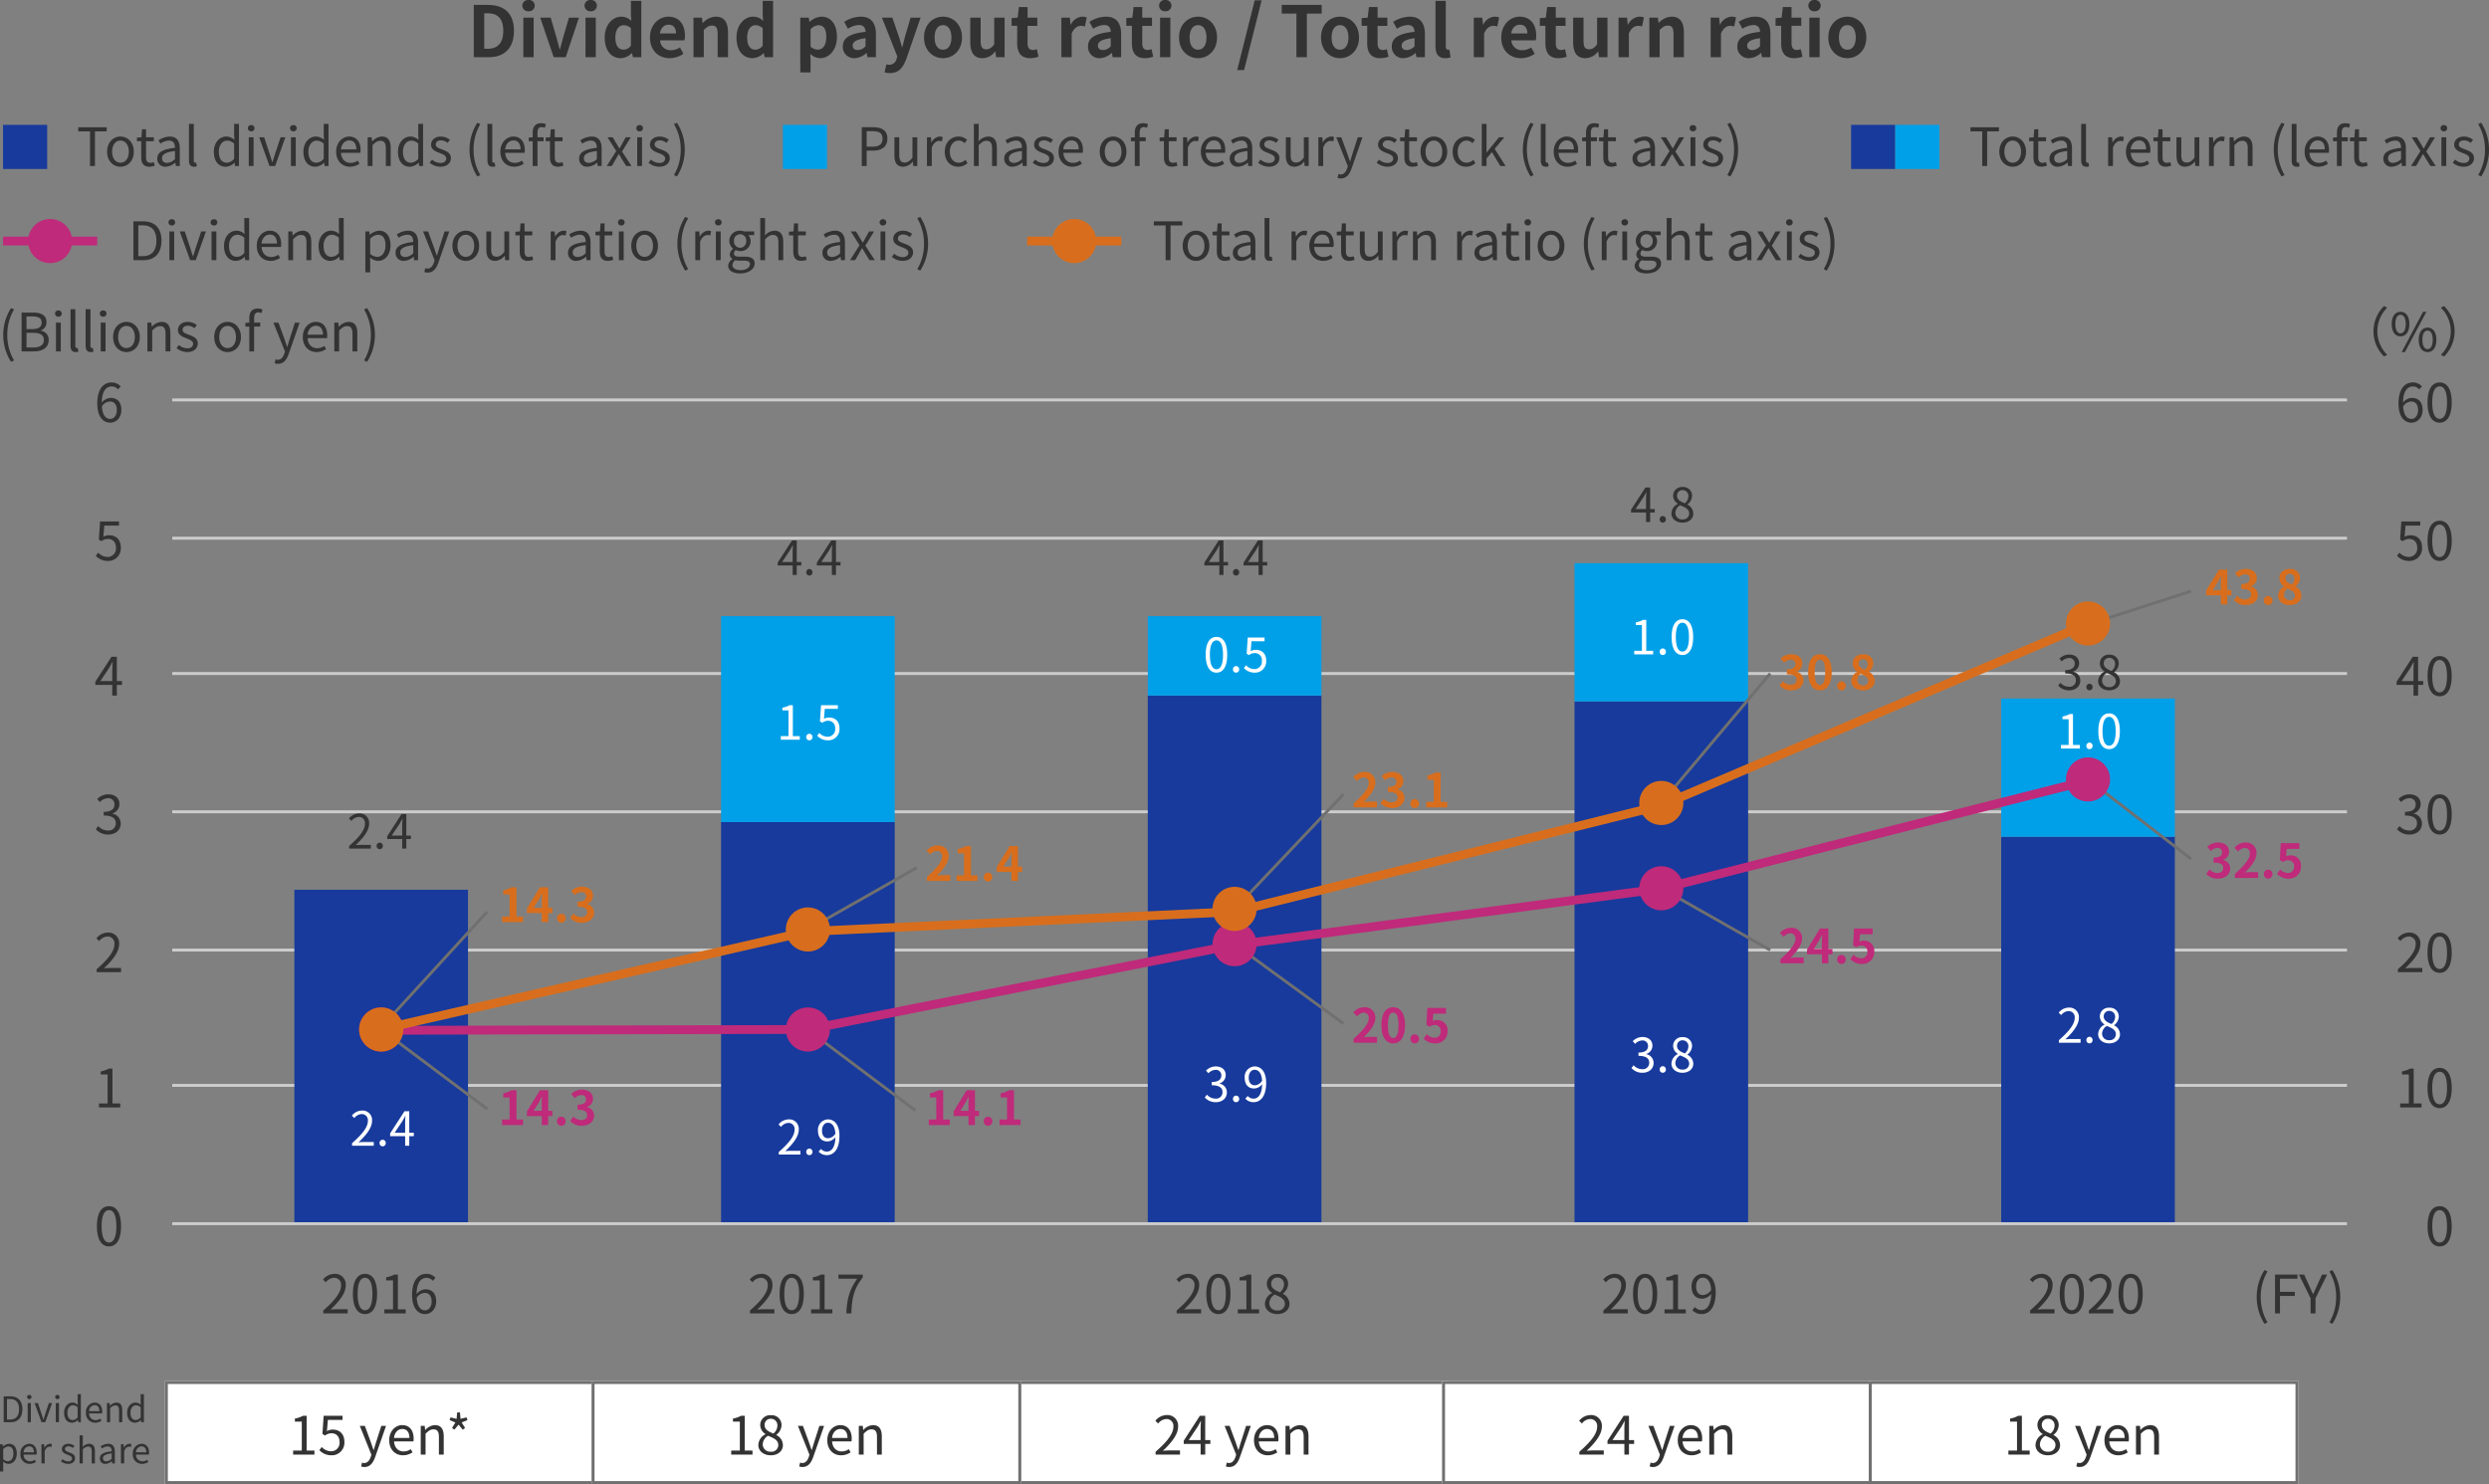 <svg xmlns="http://www.w3.org/2000/svg" width="845.792" height="504.44" viewBox="0 0 845.792 504.44">
  <rect x="0" y="0" width="845.792" height="504.44" fill="#808080" stroke="none"/>
  <g id="graph_04" transform="translate(-33.968 -17.56)">
    <line id="線_1" data-name="線 1" x2="739" transform="translate(92.5 433.5)" fill="none" stroke="#ccc" stroke-width="1"/>
    <line id="線_2" data-name="線 2" x2="739" transform="translate(92.5 153.5)" fill="none" stroke="#ccc" stroke-width="1"/>
    <line id="線_5" data-name="線 5" x2="739" transform="translate(92.5 246.5)" fill="none" stroke="#ccc" stroke-width="1"/>
    <line id="線_13" data-name="線 13" x2="739" transform="translate(92.5 200.5)" fill="none" stroke="#ccc" stroke-width="1"/>
    <line id="線_6" data-name="線 6" x2="739" transform="translate(92.5 340.5)" fill="none" stroke="#ccc" stroke-width="1"/>
    <line id="線_14" data-name="線 14" x2="739" transform="translate(92.5 293.5)" fill="none" stroke="#ccc" stroke-width="1"/>
    <line id="線_7" data-name="線 7" x2="739" transform="translate(92.5 386.5)" fill="none" stroke="#ccc" stroke-width="1"/>
    <path id="パス_3832" data-name="パス 3832" d="M-236.04,0h5.064c5.232,0,8.592-2.976,8.592-8.952,0-6-3.36-8.808-8.784-8.808h-4.872Zm3.552-2.856V-14.928h1.1c3.312,0,5.376,1.632,5.376,5.976,0,4.32-2.064,6.1-5.376,6.1ZM-219.192,0h3.5V-13.44h-3.5Zm1.776-15.6a1.954,1.954,0,0,0,2.088-1.92,1.926,1.926,0,0,0-2.088-1.92,1.933,1.933,0,0,0-2.112,1.92A1.961,1.961,0,0,0-217.416-15.6ZM-208.872,0h4.08l4.488-13.44h-3.384l-1.968,6.7c-.36,1.32-.744,2.712-1.08,4.08h-.12c-.36-1.368-.744-2.76-1.08-4.08l-1.968-6.7h-3.552Zm10.8,0h3.5V-13.44h-3.5Zm1.776-15.6a1.954,1.954,0,0,0,2.088-1.92,1.926,1.926,0,0,0-2.088-1.92,1.933,1.933,0,0,0-2.112,1.92A1.961,1.961,0,0,0-196.3-15.6ZM-186.048.336a5.575,5.575,0,0,0,3.72-1.728h.072L-181.968,0h2.856V-19.152h-3.528v4.728l.144,2.112a4.626,4.626,0,0,0-3.408-1.464c-2.9,0-5.64,2.688-5.64,7.08S-189.384.336-186.048.336Zm.912-2.9c-1.776,0-2.784-1.392-2.784-4.176,0-2.688,1.272-4.128,2.784-4.128a3.571,3.571,0,0,1,2.5,1.008v5.9A2.99,2.99,0,0,1-185.136-2.568Zm15.648,2.9a8.478,8.478,0,0,0,4.7-1.488l-1.2-2.16a5.54,5.54,0,0,1-3.024.936,3.531,3.531,0,0,1-3.72-3.36h8.28a6.557,6.557,0,0,0,.168-1.608c0-3.72-1.92-6.432-5.616-6.432-3.216,0-6.264,2.712-6.264,7.08C-176.16-2.28-173.232.336-169.488.336Zm-3.288-8.4c.264-1.968,1.512-2.976,2.928-2.976,1.728,0,2.544,1.152,2.544,2.976ZM-161.376,0h3.5V-9.24c1.008-.984,1.7-1.512,2.808-1.512,1.32,0,1.9.744,1.9,2.808V0h3.528V-8.376c0-3.384-1.248-5.4-4.152-5.4a6.194,6.194,0,0,0-4.368,2.112h-.1l-.24-1.776h-2.88Zm20.112.336a5.575,5.575,0,0,0,3.72-1.728h.072L-137.184,0h2.856V-19.152h-3.528v4.728l.144,2.112a4.626,4.626,0,0,0-3.408-1.464c-2.9,0-5.64,2.688-5.64,7.08S-144.6.336-141.264.336Zm.912-2.9c-1.776,0-2.784-1.392-2.784-4.176,0-2.688,1.272-4.128,2.784-4.128a3.571,3.571,0,0,1,2.5,1.008v5.9A2.99,2.99,0,0,1-140.352-2.568Zm15.264,7.728h3.5V1.08l-.1-2.208A5,5,0,0,0-118.344.336c2.952,0,5.712-2.664,5.712-7.272,0-4.128-1.968-6.84-5.28-6.84a6.38,6.38,0,0,0-3.96,1.728h-.1l-.24-1.392h-2.88Zm5.952-7.728a3.761,3.761,0,0,1-2.448-1.008v-5.9a3.789,3.789,0,0,1,2.664-1.392c1.848,0,2.664,1.416,2.664,3.984C-116.256-3.96-117.5-2.568-119.136-2.568Zm12.48,2.9A6.32,6.32,0,0,0-102.6-1.44h.072l.264,1.44h2.88V-7.848c0-3.888-1.752-5.928-5.16-5.928A10.737,10.737,0,0,0-110.16-12l1.272,2.328a7.594,7.594,0,0,1,3.7-1.272c1.656,0,2.232,1.008,2.28,2.328-5.4.576-7.728,2.088-7.728,4.968A3.818,3.818,0,0,0-106.656.336Zm1.152-2.76c-1.032,0-1.776-.456-1.776-1.512,0-1.2,1.1-2.088,4.368-2.52v2.712A3.563,3.563,0,0,1-105.5-2.424Zm10.9,7.824c3,0,4.44-1.824,5.616-4.992l4.776-13.848H-87.6L-89.448-7.2c-.312,1.248-.648,2.544-.96,3.792h-.12C-90.912-4.7-91.248-6-91.656-7.2l-2.136-6.24h-3.552l5.232,13.2-.24.792a2.573,2.573,0,0,1-2.52,2.04,3.614,3.614,0,0,1-.936-.168l-.648,2.712A5.691,5.691,0,0,0-94.608,5.4ZM-76.584.336c3.36,0,6.456-2.592,6.456-7.032,0-4.488-3.1-7.08-6.456-7.08S-83.04-11.184-83.04-6.7C-83.04-2.256-79.944.336-76.584.336Zm0-2.88c-1.824,0-2.856-1.632-2.856-4.152,0-2.544,1.032-4.2,2.856-4.2s2.856,1.656,2.856,4.2C-73.728-4.176-74.76-2.544-76.584-2.544ZM-63.192.336A5.4,5.4,0,0,0-58.9-1.92h.1L-58.536,0h2.88V-13.44h-3.528v9.072c-.912,1.2-1.632,1.68-2.736,1.68-1.3,0-1.872-.72-1.872-2.808V-13.44H-67.32v8.4C-67.32-1.68-66.072.336-63.192.336Zm16.224,0a8.685,8.685,0,0,0,2.832-.5l-.576-2.568a3.927,3.927,0,0,1-1.32.288c-1.2,0-1.824-.72-1.824-2.256v-5.952h3.312V-13.44h-3.312v-3.6h-2.952l-.408,3.6-2.064.168v2.616h1.9V-4.7C-51.384-1.68-50.16.336-46.968.336ZM-36.36,0h3.5V-8.016c.768-1.944,2.04-2.64,3.1-2.64a4.236,4.236,0,0,1,1.392.216l.624-3.048a3.8,3.8,0,0,0-1.584-.288,4.656,4.656,0,0,0-3.816,2.712h-.1l-.24-2.376h-2.88Zm13.032.336A6.32,6.32,0,0,0-19.272-1.44h.072L-18.936,0h2.88V-7.848c0-3.888-1.752-5.928-5.16-5.928A10.737,10.737,0,0,0-26.832-12l1.272,2.328a7.594,7.594,0,0,1,3.7-1.272c1.656,0,2.232,1.008,2.28,2.328-5.4.576-7.728,2.088-7.728,4.968A3.818,3.818,0,0,0-23.328.336Zm1.152-2.76c-1.032,0-1.776-.456-1.776-1.512,0-1.2,1.1-2.088,4.368-2.52v2.712A3.563,3.563,0,0,1-22.176-2.424ZM-7.992.336a8.685,8.685,0,0,0,2.832-.5l-.576-2.568a3.927,3.927,0,0,1-1.32.288c-1.2,0-1.824-.72-1.824-2.256v-5.952h3.312V-13.44H-8.88v-3.6h-2.952l-.408,3.6-2.064.168v2.616h1.9V-4.7C-12.408-1.68-11.184.336-7.992.336ZM-2.832,0h3.5V-13.44h-3.5Zm1.776-15.6a1.954,1.954,0,0,0,2.088-1.92,1.926,1.926,0,0,0-2.088-1.92,1.933,1.933,0,0,0-2.112,1.92A1.961,1.961,0,0,0-1.056-15.6ZM10.08.336c3.36,0,6.456-2.592,6.456-7.032,0-4.488-3.1-7.08-6.456-7.08S3.624-11.184,3.624-6.7C3.624-2.256,6.72.336,10.08.336Zm0-2.88c-1.824,0-2.856-1.632-2.856-4.152,0-2.544,1.032-4.2,2.856-4.2s2.856,1.656,2.856,4.2C12.936-4.176,11.9-2.544,10.08-2.544Zm13.3,6.912h2.352L31.68-19.32H29.328ZM43.512,0h3.552V-14.808H52.1V-17.76H38.52v2.952h4.992ZM58.32.336c3.36,0,6.456-2.592,6.456-7.032,0-4.488-3.1-7.08-6.456-7.08s-6.456,2.592-6.456,7.08C51.864-2.256,54.96.336,58.32.336Zm0-2.88c-1.824,0-2.856-1.632-2.856-4.152,0-2.544,1.032-4.2,2.856-4.2s2.856,1.656,2.856,4.2C61.176-4.176,60.144-2.544,58.32-2.544ZM71.976.336a8.685,8.685,0,0,0,2.832-.5l-.576-2.568a3.927,3.927,0,0,1-1.32.288c-1.2,0-1.824-.72-1.824-2.256v-5.952H74.4V-13.44H71.088v-3.6H68.136l-.408,3.6-2.064.168v2.616h1.9V-4.7C67.56-1.68,68.784.336,71.976.336Zm7.92,0A6.32,6.32,0,0,0,83.952-1.44h.072L84.288,0h2.88V-7.848c0-3.888-1.752-5.928-5.16-5.928A10.737,10.737,0,0,0,76.392-12l1.272,2.328a7.594,7.594,0,0,1,3.7-1.272c1.656,0,2.232,1.008,2.28,2.328-5.4.576-7.728,2.088-7.728,4.968A3.818,3.818,0,0,0,79.9.336Zm1.152-2.76c-1.032,0-1.776-.456-1.776-1.512,0-1.2,1.1-2.088,4.368-2.52v2.712A3.563,3.563,0,0,1,81.048-2.424ZM94.08.336A4.8,4.8,0,0,0,95.9.024l-.432-2.616a1.988,1.988,0,0,1-.48.048c-.336,0-.72-.264-.72-1.056V-19.152h-3.5V-3.768C90.768-1.272,91.632.336,94.08.336Zm9.7-.336h3.5V-8.016c.768-1.944,2.04-2.64,3.1-2.64a4.236,4.236,0,0,1,1.392.216l.624-3.048a3.8,3.8,0,0,0-1.584-.288,4.656,4.656,0,0,0-3.816,2.712h-.1l-.24-2.376h-2.88Zm16.008.336a8.478,8.478,0,0,0,4.7-1.488l-1.2-2.16a5.54,5.54,0,0,1-3.024.936,3.531,3.531,0,0,1-3.72-3.36h8.28a6.556,6.556,0,0,0,.168-1.608c0-3.72-1.92-6.432-5.616-6.432-3.216,0-6.264,2.712-6.264,7.08C113.112-2.28,116.04.336,119.784.336Zm-3.288-8.4c.264-1.968,1.512-2.976,2.928-2.976,1.728,0,2.544,1.152,2.544,2.976Zm16.032,8.4a8.685,8.685,0,0,0,2.832-.5l-.576-2.568a3.927,3.927,0,0,1-1.32.288c-1.2,0-1.824-.72-1.824-2.256v-5.952h3.312V-13.44H131.64v-3.6h-2.952l-.408,3.6-2.064.168v2.616h1.9V-4.7C128.112-1.68,129.336.336,132.528.336Zm9.144,0a5.4,5.4,0,0,0,4.3-2.256h.1L146.328,0h2.88V-13.44H145.68v9.072c-.912,1.2-1.632,1.68-2.736,1.68-1.3,0-1.872-.72-1.872-2.808V-13.44h-3.528v8.4C137.544-1.68,138.792.336,141.672.336ZM152.976,0h3.5V-8.016c.768-1.944,2.04-2.64,3.1-2.64a4.236,4.236,0,0,1,1.392.216l.624-3.048a3.8,3.8,0,0,0-1.584-.288,4.656,4.656,0,0,0-3.816,2.712h-.1l-.24-2.376h-2.88ZM163.44,0h3.5V-9.24c1.008-.984,1.7-1.512,2.808-1.512,1.32,0,1.9.744,1.9,2.808V0h3.528V-8.376c0-3.384-1.248-5.4-4.152-5.4a6.194,6.194,0,0,0-4.368,2.112h-.1l-.24-1.776h-2.88Zm20.832,0h3.5V-8.016c.768-1.944,2.04-2.64,3.1-2.64a4.236,4.236,0,0,1,1.392.216l.624-3.048a3.8,3.8,0,0,0-1.584-.288,4.656,4.656,0,0,0-3.816,2.712h-.1l-.24-2.376h-2.88ZM197.3.336A6.32,6.32,0,0,0,201.36-1.44h.072L201.7,0h2.88V-7.848c0-3.888-1.752-5.928-5.16-5.928A10.737,10.737,0,0,0,193.8-12l1.272,2.328a7.594,7.594,0,0,1,3.7-1.272c1.656,0,2.232,1.008,2.28,2.328-5.4.576-7.728,2.088-7.728,4.968A3.818,3.818,0,0,0,197.3.336Zm1.152-2.76c-1.032,0-1.776-.456-1.776-1.512,0-1.2,1.1-2.088,4.368-2.52v2.712A3.563,3.563,0,0,1,198.456-2.424ZM212.64.336a8.685,8.685,0,0,0,2.832-.5L214.9-2.736a3.927,3.927,0,0,1-1.32.288c-1.2,0-1.824-.72-1.824-2.256v-5.952h3.312V-13.44h-3.312v-3.6H208.8l-.408,3.6-2.064.168v2.616h1.9V-4.7C208.224-1.68,209.448.336,212.64.336ZM217.8,0h3.5V-13.44h-3.5Zm1.776-15.6a1.954,1.954,0,0,0,2.088-1.92,1.926,1.926,0,0,0-2.088-1.92,1.933,1.933,0,0,0-2.112,1.92A1.961,1.961,0,0,0,219.576-15.6ZM230.712.336c3.36,0,6.456-2.592,6.456-7.032,0-4.488-3.1-7.08-6.456-7.08s-6.456,2.592-6.456,7.08C224.256-2.256,227.352.336,230.712.336Zm0-2.88c-1.824,0-2.856-1.632-2.856-4.152,0-2.544,1.032-4.2,2.856-4.2s2.856,1.656,2.856,4.2C233.568-4.176,232.536-2.544,230.712-2.544Z" transform="translate(431 37)" fill="#333"/>
    <path id="パス_3831" data-name="パス 3831" d="M1.584,0H8.82V-1.368H6.174V-13.194H4.914a8.36,8.36,0,0,1-2.736.936v1.044h2.34v9.846H1.584Zm13.41.234c2.5,0,4.1-2.286,4.1-6.876,0-4.572-1.6-6.8-4.1-6.8-2.52,0-4.122,2.214-4.122,6.8S12.474.234,14.994.234Zm0-1.314c-1.512,0-2.52-1.674-2.52-5.562,0-3.852,1.008-5.472,2.52-5.472,1.494,0,2.5,1.62,2.5,5.472C17.5-2.754,16.488-1.08,14.994-1.08Z" transform="translate(848 394)" fill="#333"/>
    <path id="パス_3830" data-name="パス 3830" d="M-5.238.234c2.34,0,4.23-1.4,4.23-3.762A3.393,3.393,0,0,0-3.816-6.876v-.072a3.289,3.289,0,0,0,2.358-3.186c0-2.124-1.62-3.312-3.834-3.312a5.282,5.282,0,0,0-3.69,1.584l.882,1.044a4.117,4.117,0,0,1,2.736-1.314,2.061,2.061,0,0,1,2.232,2.124c0,1.422-.936,2.52-3.654,2.52v1.26c3.042,0,4.1,1.062,4.1,2.646A2.429,2.429,0,0,1-5.364-1.134,4.362,4.362,0,0,1-8.64-2.646l-.828,1.08A5.462,5.462,0,0,0-5.238.234Z" transform="translate(76 301)" fill="#333"/>
    <path id="パス_3829" data-name="パス 3829" d="M-9.2,0H-.9V-1.422H-4.554c-.666,0-1.476.072-2.16.126,3.1-2.934,5.166-5.616,5.166-8.244a3.62,3.62,0,0,0-3.834-3.906A5.046,5.046,0,0,0-9.27-11.5l.954.936A3.7,3.7,0,0,1-5.58-12.1a2.32,2.32,0,0,1,2.43,2.61c0,2.268-1.908,4.9-6.048,8.514Z" transform="translate(76 348)" fill="#333"/>
    <path id="パス_3828" data-name="パス 3828" d="M-8.406,0H-1.17V-1.368H-3.816V-13.194h-1.26a8.36,8.36,0,0,1-2.736.936v1.044h2.34v9.846H-8.406Z" transform="translate(76 394)" fill="#333"/>
    <path id="パス_3827" data-name="パス 3827" d="M-7.92-4.95l3.006-4.5c.378-.648.738-1.3,1.062-1.944h.072c-.036.684-.108,1.746-.108,2.394v4.05Zm7.344,0H-2.322v-8.244H-4.14L-9.63-4.716v1.08h5.742V0h1.566V-3.636H-.576Z" transform="translate(76 254)" fill="#333"/>
    <path id="パス_3826" data-name="パス 3826" d="M.792,0h8.3V-1.422H5.436c-.666,0-1.476.072-2.16.126C6.372-4.23,8.442-6.912,8.442-9.54a3.62,3.62,0,0,0-3.834-3.906A5.046,5.046,0,0,0,.72-11.5l.954.936A3.7,3.7,0,0,1,4.41-12.1a2.32,2.32,0,0,1,2.43,2.61c0,2.268-1.908,4.9-6.048,8.514Zm14.2.234c2.5,0,4.1-2.286,4.1-6.876,0-4.572-1.6-6.8-4.1-6.8-2.52,0-4.122,2.214-4.122,6.8S12.474.234,14.994.234Zm0-1.314c-1.512,0-2.52-1.674-2.52-5.562,0-3.852,1.008-5.472,2.52-5.472,1.494,0,2.5,1.62,2.5,5.472C17.5-2.754,16.488-1.08,14.994-1.08Z" transform="translate(848 348)" fill="#333"/>
    <path id="パス_3825" data-name="パス 3825" d="M-5.292.234A4.285,4.285,0,0,0-.972-4.3C-.972-7.2-2.754-8.5-4.95-8.5a3.789,3.789,0,0,0-1.962.522l.324-3.816H-1.6v-1.4H-8.028L-8.442-7.02l.882.54a3.59,3.59,0,0,1,2.2-.774c1.656,0,2.736,1.116,2.736,3.006A2.852,2.852,0,0,1-5.436-1.134a4.341,4.341,0,0,1-3.24-1.458l-.81,1.08A5.605,5.605,0,0,0-5.292.234Z" transform="translate(76 208)" fill="#333"/>
    <path id="パス_3824" data-name="パス 3824" d="M4.752.234c2.34,0,4.23-1.4,4.23-3.762A3.393,3.393,0,0,0,6.174-6.876v-.072a3.289,3.289,0,0,0,2.358-3.186c0-2.124-1.62-3.312-3.834-3.312a5.282,5.282,0,0,0-3.69,1.584l.882,1.044a4.117,4.117,0,0,1,2.736-1.314,2.061,2.061,0,0,1,2.232,2.124c0,1.422-.936,2.52-3.654,2.52v1.26c3.042,0,4.1,1.062,4.1,2.646A2.429,2.429,0,0,1,4.626-1.134,4.362,4.362,0,0,1,1.35-2.646L.522-1.566A5.462,5.462,0,0,0,4.752.234Zm10.242,0c2.5,0,4.1-2.286,4.1-6.876,0-4.572-1.6-6.8-4.1-6.8-2.52,0-4.122,2.214-4.122,6.8S12.474.234,14.994.234Zm0-1.314c-1.512,0-2.52-1.674-2.52-5.562,0-3.852,1.008-5.472,2.52-5.472,1.494,0,2.5,1.62,2.5,5.472C17.5-2.754,16.488-1.08,14.994-1.08Z" transform="translate(848 301)" fill="#333"/>
    <path id="パス_3823" data-name="パス 3823" d="M-4.572-1.044c-1.656,0-2.646-1.494-2.844-4.23a3.439,3.439,0,0,1,2.7-1.692c1.6,0,2.376,1.134,2.376,2.916C-2.34-2.25-3.312-1.044-4.572-1.044ZM-1.026-12.1A4.053,4.053,0,0,0-4.1-13.446c-2.556,0-4.878,1.98-4.878,7.146,0,4.356,1.872,6.534,4.41,6.534,2.052,0,3.78-1.728,3.78-4.284,0-2.754-1.422-4.14-3.654-4.14a4.1,4.1,0,0,0-3.006,1.6c.072-4.1,1.6-5.49,3.4-5.49A2.79,2.79,0,0,1-1.926-11.07Z" transform="translate(76 161)" fill="#333"/>
    <path id="パス_3822" data-name="パス 3822" d="M5.418-1.044c-1.656,0-2.646-1.494-2.844-4.23a3.439,3.439,0,0,1,2.7-1.692c1.6,0,2.376,1.134,2.376,2.916C7.65-2.25,6.678-1.044,5.418-1.044ZM8.964-12.1a4.053,4.053,0,0,0-3.078-1.35c-2.556,0-4.878,1.98-4.878,7.146C1.008-1.944,2.88.234,5.418.234,7.47.234,9.2-1.494,9.2-4.05,9.2-6.8,7.776-8.19,5.544-8.19a4.1,4.1,0,0,0-3.006,1.6c.072-4.1,1.6-5.49,3.4-5.49A2.79,2.79,0,0,1,8.064-11.07ZM14.994.234c2.5,0,4.1-2.286,4.1-6.876,0-4.572-1.6-6.8-4.1-6.8-2.52,0-4.122,2.214-4.122,6.8S12.474.234,14.994.234Zm0-1.314c-1.512,0-2.52-1.674-2.52-5.562,0-3.852,1.008-5.472,2.52-5.472,1.494,0,2.5,1.62,2.5,5.472C17.5-2.754,16.488-1.08,14.994-1.08Z" transform="translate(848 161)" fill="#333"/>
    <path id="パス_3821" data-name="パス 3821" d="M4.7.234A4.285,4.285,0,0,0,9.018-4.3C9.018-7.2,7.236-8.5,5.04-8.5a3.789,3.789,0,0,0-1.962.522L3.4-11.79H8.388v-1.4H1.962L1.548-7.02l.882.54a3.59,3.59,0,0,1,2.2-.774c1.656,0,2.736,1.116,2.736,3.006A2.852,2.852,0,0,1,4.554-1.134a4.341,4.341,0,0,1-3.24-1.458L.5-1.512A5.605,5.605,0,0,0,4.7.234Zm10.3,0c2.5,0,4.1-2.286,4.1-6.876,0-4.572-1.6-6.8-4.1-6.8-2.52,0-4.122,2.214-4.122,6.8S12.474.234,14.994.234Zm0-1.314c-1.512,0-2.52-1.674-2.52-5.562,0-3.852,1.008-5.472,2.52-5.472,1.494,0,2.5,1.62,2.5,5.472C17.5-2.754,16.488-1.08,14.994-1.08Z" transform="translate(848 208)" fill="#333"/>
    <path id="パス_3820" data-name="パス 3820" d="M2.07-4.95l3.006-4.5c.378-.648.738-1.3,1.062-1.944H6.21C6.174-10.71,6.1-9.648,6.1-9v4.05Zm7.344,0H7.668v-8.244H5.85L.36-4.716v1.08H6.1V0H7.668V-3.636H9.414ZM14.994.234c2.5,0,4.1-2.286,4.1-6.876,0-4.572-1.6-6.8-4.1-6.8-2.52,0-4.122,2.214-4.122,6.8S12.474.234,14.994.234Zm0-1.314c-1.512,0-2.52-1.674-2.52-5.562,0-3.852,1.008-5.472,2.52-5.472,1.494,0,2.5,1.62,2.5,5.472C17.5-2.754,16.488-1.08,14.994-1.08Z" transform="translate(848 254)" fill="#333"/>
    <path id="パス_3819" data-name="パス 3819" d="M-10.4,0h7.376V-1.264H-6.272c-.592,0-1.312.064-1.92.112C-5.44-3.76-3.6-6.144-3.6-8.48a3.218,3.218,0,0,0-3.408-3.472,4.486,4.486,0,0,0-3.456,1.728l.848.832a3.284,3.284,0,0,1,2.432-1.36,2.062,2.062,0,0,1,2.16,2.32c0,2.016-1.7,4.352-5.376,7.568ZM0,.208A1.057,1.057,0,0,0,1.056-.9,1.085,1.085,0,0,0,0-2.032,1.085,1.085,0,0,0-1.056-.9,1.057,1.057,0,0,0,0,.208ZM4.064-4.4l2.672-4c.336-.576.656-1.152.944-1.728h.064c-.032.608-.1,1.552-.1,2.128v3.6Zm6.528,0H9.04v-7.328H7.424L2.544-4.192v.96h5.1V0H9.04V-3.232h1.552Z" transform="translate(163 306)" fill="#333"/>
    <path id="パス_3818" data-name="パス 3818" d="M-15.424,0H-8.3V-1.9h-2.224V-11.84h-1.744a7.68,7.68,0,0,1-2.752.992v1.456h2.144V-1.9h-2.544ZM-4.688-4.864l1.84-2.944c.336-.64.656-1.3.944-1.92h.064c-.032.688-.1,1.76-.1,2.448v2.416Zm6.352,0H.256V-11.84H-2.56L-6.976-4.672v1.6h5.04V0H.256V-3.072H1.664ZM4.7.224A1.474,1.474,0,0,0,6.176-1.312,1.474,1.474,0,0,0,4.7-2.848,1.47,1.47,0,0,0,3.248-1.312,1.47,1.47,0,0,0,4.7.224Zm6.992,0c2.256,0,4.16-1.264,4.16-3.44a2.959,2.959,0,0,0-2.368-2.912v-.08a2.805,2.805,0,0,0,1.984-2.7c0-2.032-1.552-3.152-3.84-3.152A5.253,5.253,0,0,0,8.08-10.608l1.2,1.44a3.379,3.379,0,0,1,2.24-1.056A1.415,1.415,0,0,1,13.1-8.736c0,1.056-.7,1.808-2.88,1.808v1.7c2.576,0,3.264.72,3.264,1.888,0,1.056-.816,1.648-2.016,1.648a3.761,3.761,0,0,1-2.64-1.216l-1.1,1.488A5.033,5.033,0,0,0,11.7.224Z" transform="translate(220 400)" fill="#bf2a7a"/>
    <path id="パス_3817" data-name="パス 3817" d="M-15.424,0H-8.3V-1.9h-2.224V-11.84h-1.744a7.68,7.68,0,0,1-2.752.992v1.456h2.144V-1.9h-2.544ZM-4.688-4.864l1.84-2.944c.336-.64.656-1.3.944-1.92h.064c-.032.688-.1,1.76-.1,2.448v2.416Zm6.352,0H.256V-11.84H-2.56L-6.976-4.672v1.6h5.04V0H.256V-3.072H1.664ZM4.7.224A1.474,1.474,0,0,0,6.176-1.312,1.474,1.474,0,0,0,4.7-2.848,1.47,1.47,0,0,0,3.248-1.312,1.47,1.47,0,0,0,4.7.224Zm6.992,0c2.256,0,4.16-1.264,4.16-3.44a2.959,2.959,0,0,0-2.368-2.912v-.08a2.805,2.805,0,0,0,1.984-2.7c0-2.032-1.552-3.152-3.84-3.152A5.253,5.253,0,0,0,8.08-10.608l1.2,1.44a3.379,3.379,0,0,1,2.24-1.056A1.415,1.415,0,0,1,13.1-8.736c0,1.056-.7,1.808-2.88,1.808v1.7c2.576,0,3.264.72,3.264,1.888,0,1.056-.816,1.648-2.016,1.648a3.761,3.761,0,0,1-2.64-1.216l-1.1,1.488A5.033,5.033,0,0,0,11.7.224Z" transform="translate(220 331)" fill="#d86e1d"/>
    <path id="パス_3816" data-name="パス 3816" d="M-16.048,0h7.936V-1.984h-2.576c-.544,0-1.328.064-1.92.128,2.16-2.112,3.936-4.416,3.936-6.56A3.473,3.473,0,0,0-12.4-12.064a4.8,4.8,0,0,0-3.76,1.792l1.28,1.28A3.067,3.067,0,0,1-12.7-10.208a1.7,1.7,0,0,1,1.776,1.92c0,1.824-1.9,4.048-5.12,6.928ZM-6,0H1.12V-1.9H-1.1V-11.84H-2.848a7.68,7.68,0,0,1-2.752.992v1.456h2.144V-1.9H-6ZM4.7.224A1.474,1.474,0,0,0,6.176-1.312,1.474,1.474,0,0,0,4.7-2.848,1.47,1.47,0,0,0,3.248-1.312,1.47,1.47,0,0,0,4.7.224ZM9.936-4.864l1.84-2.944c.336-.64.656-1.3.944-1.92h.064c-.032.688-.1,1.76-.1,2.448v2.416Zm6.352,0H14.88V-11.84H12.064L7.648-4.672v1.6h5.04V0H14.88V-3.072h1.408Z" transform="translate(365 317)" fill="#d86e1d"/>
    <path id="パス_3815" data-name="パス 3815" d="M-16.048,0h7.936V-1.984h-2.576c-.544,0-1.328.064-1.92.128,2.16-2.112,3.936-4.416,3.936-6.56A3.473,3.473,0,0,0-12.4-12.064a4.8,4.8,0,0,0-3.76,1.792l1.28,1.28A3.067,3.067,0,0,1-12.7-10.208a1.7,1.7,0,0,1,1.776,1.92c0,1.824-1.9,4.048-5.12,6.928Zm13.12.224c2.256,0,4.16-1.264,4.16-3.44A2.959,2.959,0,0,0-1.136-6.128v-.08a2.805,2.805,0,0,0,1.984-2.7c0-2.032-1.552-3.152-3.84-3.152a5.253,5.253,0,0,0-3.552,1.456l1.2,1.44A3.379,3.379,0,0,1-3.1-10.224,1.415,1.415,0,0,1-1.52-8.736c0,1.056-.7,1.808-2.88,1.808v1.7c2.576,0,3.264.72,3.264,1.888,0,1.056-.816,1.648-2.016,1.648a3.761,3.761,0,0,1-2.64-1.216L-6.9-1.424A5.033,5.033,0,0,0-2.928.224ZM4.7.224A1.474,1.474,0,0,0,6.176-1.312,1.474,1.474,0,0,0,4.7-2.848,1.47,1.47,0,0,0,3.248-1.312,1.47,1.47,0,0,0,4.7.224ZM8.624,0h7.12V-1.9H13.52V-11.84H11.776a7.68,7.68,0,0,1-2.752.992v1.456h2.144V-1.9H8.624Z" transform="translate(510 292)" fill="#d86e1d"/>
    <path id="パス_3814" data-name="パス 3814" d="M-12.352.224c2.256,0,4.16-1.264,4.16-3.44A2.959,2.959,0,0,0-10.56-6.128v-.08a2.805,2.805,0,0,0,1.984-2.7c0-2.032-1.552-3.152-3.84-3.152a5.253,5.253,0,0,0-3.552,1.456l1.2,1.44a3.379,3.379,0,0,1,2.24-1.056,1.415,1.415,0,0,1,1.584,1.488c0,1.056-.7,1.808-2.88,1.808v1.7c2.576,0,3.264.72,3.264,1.888,0,1.056-.816,1.648-2.016,1.648a3.761,3.761,0,0,1-2.64-1.216l-1.1,1.488A5.033,5.033,0,0,0-12.352.224Zm9.76,0c2.4,0,4-2.112,4-6.192s-1.6-6.1-4-6.1c-2.416,0-4.016,2-4.016,6.1C-6.608-1.888-5.008.224-2.592.224Zm0-1.84c-1.024,0-1.792-1.024-1.792-4.352,0-3.312.768-4.272,1.792-4.272,1.008,0,1.776.96,1.776,4.272C-.816-2.64-1.584-1.616-2.592-1.616ZM4.7.224A1.474,1.474,0,0,0,6.176-1.312,1.474,1.474,0,0,0,4.7-2.848,1.47,1.47,0,0,0,3.248-1.312,1.47,1.47,0,0,0,4.7.224Zm7.312,0C14.416.224,16-1.152,16-2.944a3.444,3.444,0,0,0-1.984-3.168v-.08a3.449,3.449,0,0,0,1.52-2.7,3.107,3.107,0,0,0-3.44-3.152c-2.064,0-3.568,1.216-3.568,3.12A3.373,3.373,0,0,0,10.1-6.112v.08A3.445,3.445,0,0,0,8.064-2.944C8.064-1.088,9.76.224,12.016.224Zm.752-6.992c-1.248-.5-2.16-1.04-2.16-2.16a1.377,1.377,0,0,1,1.44-1.472,1.508,1.508,0,0,1,1.568,1.648A2.836,2.836,0,0,1,12.768-6.768ZM12.08-1.44A1.815,1.815,0,0,1,10.1-3.2a2.847,2.847,0,0,1,1.088-2.192c1.536.624,2.624,1.136,2.624,2.368A1.552,1.552,0,0,1,12.08-1.44Z" transform="translate(655 252)" fill="#d86e1d"/>
    <path id="パス_3813" data-name="パス 3813" d="M-15.424,0H-8.3V-1.9h-2.224V-11.84h-1.744a7.68,7.68,0,0,1-2.752.992v1.456h2.144V-1.9h-2.544ZM-4.688-4.864l1.84-2.944c.336-.64.656-1.3.944-1.92h.064c-.032.688-.1,1.76-.1,2.448v2.416Zm6.352,0H.256V-11.84H-2.56L-6.976-4.672v1.6h5.04V0H.256V-3.072H1.664ZM4.7.224A1.474,1.474,0,0,0,6.176-1.312,1.474,1.474,0,0,0,4.7-2.848,1.47,1.47,0,0,0,3.248-1.312,1.47,1.47,0,0,0,4.7.224ZM8.624,0h7.12V-1.9H13.52V-11.84H11.776a7.68,7.68,0,0,1-2.752.992v1.456h2.144V-1.9H8.624Z" transform="translate(365 400)" fill="#bf2a7a"/>
    <path id="パス_3812" data-name="パス 3812" d="M-16.048,0h7.936V-1.984h-2.576c-.544,0-1.328.064-1.92.128,2.16-2.112,3.936-4.416,3.936-6.56A3.473,3.473,0,0,0-12.4-12.064a4.8,4.8,0,0,0-3.76,1.792l1.28,1.28A3.067,3.067,0,0,1-12.7-10.208a1.7,1.7,0,0,1,1.776,1.92c0,1.824-1.9,4.048-5.12,6.928ZM-2.592.224c2.4,0,4-2.112,4-6.192s-1.6-6.1-4-6.1c-2.416,0-4.016,2-4.016,6.1C-6.608-1.888-5.008.224-2.592.224Zm0-1.84c-1.024,0-1.792-1.024-1.792-4.352,0-3.312.768-4.272,1.792-4.272,1.008,0,1.776.96,1.776,4.272C-.816-2.64-1.584-1.616-2.592-1.616ZM4.7.224A1.474,1.474,0,0,0,6.176-1.312,1.474,1.474,0,0,0,4.7-2.848,1.47,1.47,0,0,0,3.248-1.312,1.47,1.47,0,0,0,4.7.224Zm7.024,0a4,4,0,0,0,4.144-4.16A3.438,3.438,0,0,0,12.224-7.7,3.062,3.062,0,0,0,10.8-7.36l.224-2.512h4.3V-11.84H8.992L8.672-6.1l1.072.7a2.833,2.833,0,0,1,1.776-.624,1.916,1.916,0,0,1,2,2.144,1.988,1.988,0,0,1-2.1,2.176A3.68,3.68,0,0,1,8.816-2.9l-1.088,1.5A5.4,5.4,0,0,0,11.728.224Z" transform="translate(510 372)" fill="#bf2a7a"/>
    <path id="パス_3811" data-name="パス 3811" d="M-16.048,0h7.936V-1.984h-2.576c-.544,0-1.328.064-1.92.128,2.16-2.112,3.936-4.416,3.936-6.56A3.473,3.473,0,0,0-12.4-12.064a4.8,4.8,0,0,0-3.76,1.792l1.28,1.28A3.067,3.067,0,0,1-12.7-10.208a1.7,1.7,0,0,1,1.776,1.92c0,1.824-1.9,4.048-5.12,6.928Zm11.36-4.864,1.84-2.944c.336-.64.656-1.3.944-1.92h.064c-.032.688-.1,1.76-.1,2.448v2.416Zm6.352,0H.256V-11.84H-2.56L-6.976-4.672v1.6h5.04V0H.256V-3.072H1.664ZM4.7.224A1.474,1.474,0,0,0,6.176-1.312,1.474,1.474,0,0,0,4.7-2.848,1.47,1.47,0,0,0,3.248-1.312,1.47,1.47,0,0,0,4.7.224Zm7.024,0a4,4,0,0,0,4.144-4.16A3.438,3.438,0,0,0,12.224-7.7,3.062,3.062,0,0,0,10.8-7.36l.224-2.512h4.3V-11.84H8.992L8.672-6.1l1.072.7a2.833,2.833,0,0,1,1.776-.624,1.916,1.916,0,0,1,2,2.144,1.988,1.988,0,0,1-2.1,2.176A3.68,3.68,0,0,1,8.816-2.9l-1.088,1.5A5.4,5.4,0,0,0,11.728.224Z" transform="translate(655 345)" fill="#bf2a7a"/>
    <path id="パス_3810" data-name="パス 3810" d="M-12.352.224c2.256,0,4.16-1.264,4.16-3.44A2.959,2.959,0,0,0-10.56-6.128v-.08a2.805,2.805,0,0,0,1.984-2.7c0-2.032-1.552-3.152-3.84-3.152a5.253,5.253,0,0,0-3.552,1.456l1.2,1.44a3.379,3.379,0,0,1,2.24-1.056,1.415,1.415,0,0,1,1.584,1.488c0,1.056-.7,1.808-2.88,1.808v1.7c2.576,0,3.264.72,3.264,1.888,0,1.056-.816,1.648-2.016,1.648a3.761,3.761,0,0,1-2.64-1.216l-1.1,1.488A5.033,5.033,0,0,0-12.352.224ZM-6.624,0H1.312V-1.984H-1.264c-.544,0-1.328.064-1.92.128C-1.024-3.968.752-6.272.752-8.416a3.473,3.473,0,0,0-3.728-3.648,4.8,4.8,0,0,0-3.76,1.792l1.28,1.28A3.067,3.067,0,0,1-3.28-10.208,1.7,1.7,0,0,1-1.5-8.288c0,1.824-1.9,4.048-5.12,6.928ZM4.7.224A1.474,1.474,0,0,0,6.176-1.312,1.474,1.474,0,0,0,4.7-2.848,1.47,1.47,0,0,0,3.248-1.312,1.47,1.47,0,0,0,4.7.224Zm7.024,0a4,4,0,0,0,4.144-4.16A3.438,3.438,0,0,0,12.224-7.7,3.062,3.062,0,0,0,10.8-7.36l.224-2.512h4.3V-11.84H8.992L8.672-6.1l1.072.7a2.833,2.833,0,0,1,1.776-.624,1.916,1.916,0,0,1,2,2.144,1.988,1.988,0,0,1-2.1,2.176A3.68,3.68,0,0,1,8.816-2.9l-1.088,1.5A5.4,5.4,0,0,0,11.728.224Z" transform="translate(800 316)" fill="#bf2a7a"/>
    <path id="パス_3809" data-name="パス 3809" d="M-9.264-4.4l2.672-4c.336-.576.656-1.152.944-1.728h.064c-.032.608-.1,1.552-.1,2.128v3.6Zm6.528,0H-4.288v-7.328H-5.9l-4.88,7.536v.96h5.1V0h1.392V-3.232h1.552ZM0,.208A1.057,1.057,0,0,0,1.056-.9,1.085,1.085,0,0,0,0-2.032,1.085,1.085,0,0,0-1.056-.9,1.057,1.057,0,0,0,0,.208ZM4.064-4.4l2.672-4c.336-.576.656-1.152.944-1.728h.064c-.032.608-.1,1.552-.1,2.128v3.6Zm6.528,0H9.04v-7.328H7.424L2.544-4.192v.96h5.1V0H9.04V-3.232h1.552Z" transform="translate(309 213)" fill="#333"/>
    <path id="パス_3808" data-name="パス 3808" d="M-9.264-4.4l2.672-4c.336-.576.656-1.152.944-1.728h.064c-.032.608-.1,1.552-.1,2.128v3.6Zm6.528,0H-4.288v-7.328H-5.9l-4.88,7.536v.96h5.1V0h1.392V-3.232h1.552ZM0,.208A1.057,1.057,0,0,0,1.056-.9,1.085,1.085,0,0,0,0-2.032,1.085,1.085,0,0,0-1.056-.9,1.057,1.057,0,0,0,0,.208ZM4.064-4.4l2.672-4c.336-.576.656-1.152.944-1.728h.064c-.032.608-.1,1.552-.1,2.128v3.6Zm6.528,0H9.04v-7.328H7.424L2.544-4.192v.96h5.1V0H9.04V-3.232h1.552Z" transform="translate(454 213)" fill="#333"/>
    <path id="パス_3807" data-name="パス 3807" d="M-9.264-4.4l2.672-4c.336-.576.656-1.152.944-1.728h.064c-.032.608-.1,1.552-.1,2.128v3.6Zm6.528,0H-4.288v-7.328H-5.9l-4.88,7.536v.96h5.1V0h1.392V-3.232h1.552ZM0,.208A1.057,1.057,0,0,0,1.056-.9,1.085,1.085,0,0,0,0-2.032,1.085,1.085,0,0,0-1.056-.9,1.057,1.057,0,0,0,0,.208Zm6.688,0c2.208,0,3.68-1.328,3.68-3.04A3.422,3.422,0,0,0,8.384-5.9v-.08A3.846,3.846,0,0,0,9.952-8.816,2.966,2.966,0,0,0,6.736-11.9,2.975,2.975,0,0,0,3.52-8.928,3.261,3.261,0,0,0,5.1-6.224v.08a3.757,3.757,0,0,0-2.16,3.232C2.944-1.1,4.528.208,6.688.208Zm.8-6.576c-1.376-.544-2.64-1.152-2.64-2.56a1.8,1.8,0,0,1,1.856-1.9,1.957,1.957,0,0,1,2,2.1A3.146,3.146,0,0,1,7.488-6.368ZM6.72-.88A2.249,2.249,0,0,1,4.272-3.04,3.188,3.188,0,0,1,5.872-5.7c1.664.672,3.1,1.264,3.1,2.832A2.032,2.032,0,0,1,6.72-.88Z" transform="translate(599 195)" fill="#333"/>
    <path id="パス_3806" data-name="パス 3806" d="M-6.88.208c2.08,0,3.76-1.248,3.76-3.344a3.016,3.016,0,0,0-2.5-2.976v-.064a2.924,2.924,0,0,0,2.1-2.832c0-1.888-1.44-2.944-3.408-2.944a4.7,4.7,0,0,0-3.28,1.408l.784.928a3.66,3.66,0,0,1,2.432-1.168A1.832,1.832,0,0,1-5.008-8.9c0,1.264-.832,2.24-3.248,2.24v1.12c2.7,0,3.648.944,3.648,2.352A2.159,2.159,0,0,1-6.992-1.008,3.877,3.877,0,0,1-9.9-2.352l-.736.96A4.855,4.855,0,0,0-6.88.208ZM0,.208A1.057,1.057,0,0,0,1.056-.9,1.085,1.085,0,0,0,0-2.032,1.085,1.085,0,0,0-1.056-.9,1.057,1.057,0,0,0,0,.208Zm6.688,0c2.208,0,3.68-1.328,3.68-3.04A3.422,3.422,0,0,0,8.384-5.9v-.08A3.846,3.846,0,0,0,9.952-8.816,2.966,2.966,0,0,0,6.736-11.9,2.975,2.975,0,0,0,3.52-8.928,3.261,3.261,0,0,0,5.1-6.224v.08a3.757,3.757,0,0,0-2.16,3.232C2.944-1.1,4.528.208,6.688.208Zm.8-6.576c-1.376-.544-2.64-1.152-2.64-2.56a1.8,1.8,0,0,1,1.856-1.9,1.957,1.957,0,0,1,2,2.1A3.146,3.146,0,0,1,7.488-6.368ZM6.72-.88A2.249,2.249,0,0,1,4.272-3.04,3.188,3.188,0,0,1,5.872-5.7c1.664.672,3.1,1.264,3.1,2.832A2.032,2.032,0,0,1,6.72-.88Z" transform="translate(744 252)" fill="#333"/>
    <path id="パス_3805" data-name="パス 3805" d="M-14.112-4.864l1.84-2.944c.336-.64.656-1.3.944-1.92h.064c-.032.688-.1,1.76-.1,2.448v2.416Zm6.352,0H-9.168V-11.84h-2.816L-16.4-4.672v1.6h5.04V0h2.192V-3.072H-7.76ZM-2.928.224c2.256,0,4.16-1.264,4.16-3.44A2.959,2.959,0,0,0-1.136-6.128v-.08a2.805,2.805,0,0,0,1.984-2.7c0-2.032-1.552-3.152-3.84-3.152a5.253,5.253,0,0,0-3.552,1.456l1.2,1.44A3.379,3.379,0,0,1-3.1-10.224,1.415,1.415,0,0,1-1.52-8.736c0,1.056-.7,1.808-2.88,1.808v1.7c2.576,0,3.264.72,3.264,1.888,0,1.056-.816,1.648-2.016,1.648a3.761,3.761,0,0,1-2.64-1.216L-6.9-1.424A5.033,5.033,0,0,0-2.928.224ZM4.7.224A1.474,1.474,0,0,0,6.176-1.312,1.474,1.474,0,0,0,4.7-2.848,1.47,1.47,0,0,0,3.248-1.312,1.47,1.47,0,0,0,4.7.224Zm7.312,0C14.416.224,16-1.152,16-2.944a3.444,3.444,0,0,0-1.984-3.168v-.08a3.449,3.449,0,0,0,1.52-2.7,3.107,3.107,0,0,0-3.44-3.152c-2.064,0-3.568,1.216-3.568,3.12A3.373,3.373,0,0,0,10.1-6.112v.08A3.445,3.445,0,0,0,8.064-2.944C8.064-1.088,9.76.224,12.016.224Zm.752-6.992c-1.248-.5-2.16-1.04-2.16-2.16a1.377,1.377,0,0,1,1.44-1.472,1.508,1.508,0,0,1,1.568,1.648A2.836,2.836,0,0,1,12.768-6.768ZM12.08-1.44A1.815,1.815,0,0,1,10.1-3.2a2.847,2.847,0,0,1,1.088-2.192c1.536.624,2.624,1.136,2.624,2.368A1.552,1.552,0,0,1,12.08-1.44Z" transform="translate(800 223)" fill="#d86e1d"/>
    <path id="パス_3804" data-name="パス 3804" d="M-125.28,3.546l1.026-.486a16.593,16.593,0,0,1-2.3-8.658,16.638,16.638,0,0,1,2.3-8.658l-1.026-.468A16.811,16.811,0,0,0-127.926-5.6,16.872,16.872,0,0,0-125.28,3.546ZM-121.7,0h4.212c2.952,0,5-1.278,5-3.87a3.045,3.045,0,0,0-2.7-3.15v-.09a2.875,2.875,0,0,0,1.944-2.862c0-2.322-1.854-3.222-4.536-3.222H-121.7Zm1.674-7.578v-4.3h2.034c2.052,0,3.114.576,3.114,2.124,0,1.332-.918,2.178-3.186,2.178Zm0,6.246V-6.3h2.3c2.3,0,3.6.738,3.6,2.376,0,1.782-1.332,2.592-3.6,2.592ZM-110.016,0h1.638V-9.774h-1.638Zm.828-11.79a1.071,1.071,0,0,0,1.134-1.062,1.04,1.04,0,0,0-1.134-1.062,1.04,1.04,0,0,0-1.134,1.062A1.071,1.071,0,0,0-109.188-11.79Zm5.85,12.024a2.588,2.588,0,0,0,.954-.144l-.234-1.26a1.438,1.438,0,0,1-.342.036c-.252,0-.468-.2-.468-.7V-14.328h-1.638V-1.944C-105.066-.558-104.562.234-103.338.234Zm5.13,0A2.588,2.588,0,0,0-97.254.09l-.234-1.26a1.438,1.438,0,0,1-.342.036c-.252,0-.468-.2-.468-.7V-14.328h-1.638V-1.944C-99.936-.558-99.432.234-98.208.234Zm3.4-.234h1.638V-9.774h-1.638Zm.828-11.79a1.071,1.071,0,0,0,1.134-1.062,1.04,1.04,0,0,0-1.134-1.062,1.04,1.04,0,0,0-1.134,1.062A1.071,1.071,0,0,0-93.978-11.79ZM-86.058.234c2.394,0,4.536-1.872,4.536-5.112,0-3.258-2.142-5.148-4.536-5.148s-4.536,1.89-4.536,5.148C-90.594-1.638-88.452.234-86.058.234Zm0-1.368c-1.692,0-2.826-1.494-2.826-3.744s1.134-3.78,2.826-3.78,2.844,1.53,2.844,3.78S-84.366-1.134-86.058-1.134ZM-78.948,0h1.638V-7.092c.99-.99,1.674-1.494,2.682-1.494,1.3,0,1.854.774,1.854,2.61V0h1.638V-6.192c0-2.5-.936-3.834-2.988-3.834A4.687,4.687,0,0,0-77.4-8.37h-.054l-.144-1.4h-1.35Zm13.554.234c2.3,0,3.564-1.314,3.564-2.9,0-1.854-1.566-2.43-2.988-2.97-1.1-.414-2.16-.756-2.16-1.692,0-.756.558-1.4,1.782-1.4a3.677,3.677,0,0,1,2.25.864l.792-1.062a5.064,5.064,0,0,0-3.042-1.1c-2.124,0-3.366,1.224-3.366,2.772,0,1.656,1.548,2.322,2.916,2.826,1.08.414,2.232.864,2.232,1.854,0,.846-.63,1.53-1.926,1.53a4.433,4.433,0,0,1-2.9-1.152l-.81,1.08A5.9,5.9,0,0,0-65.394.234Zm13.7,0c2.394,0,4.536-1.872,4.536-5.112,0-3.258-2.142-5.148-4.536-5.148s-4.536,1.89-4.536,5.148C-56.232-1.638-54.09.234-51.7.234Zm0-1.368c-1.692,0-2.826-1.494-2.826-3.744s1.134-3.78,2.826-3.78,2.844,1.53,2.844,3.78S-50-1.134-51.7-1.134Zm11.862-13.1a4.285,4.285,0,0,0-1.638-.324c-1.944,0-2.844,1.242-2.844,3.222v1.566l-1.332.09v1.242h1.332V0h1.638V-8.442h2.07V-9.774h-2.07v-1.548c0-1.26.45-1.926,1.386-1.926a2.775,2.775,0,0,1,1.1.252Zm5.292,18.45c1.944,0,2.952-1.476,3.636-3.4l3.69-10.584h-1.6l-1.746,5.436c-.27.864-.558,1.854-.828,2.736h-.09c-.306-.882-.648-1.89-.936-2.736l-2-5.436h-1.71L-32.2.018l-.216.738c-.4,1.206-1.1,2.106-2.214,2.106A2.336,2.336,0,0,1-35.37,2.7l-.324,1.314A3.009,3.009,0,0,0-34.542,4.212ZM-21.456.234a5.817,5.817,0,0,0,3.24-1.008l-.594-1.08a4.213,4.213,0,0,1-2.448.774c-1.854,0-3.132-1.332-3.24-3.42h6.588a6.4,6.4,0,0,0,.072-.936c0-2.79-1.4-4.59-3.888-4.59-2.268,0-4.41,1.98-4.41,5.148C-26.136-1.656-24.048.234-21.456.234Zm-3.06-5.9c.2-1.926,1.422-3.042,2.808-3.042,1.53,0,2.43,1.062,2.43,3.042ZM-15.426,0h1.638V-7.092c.99-.99,1.674-1.494,2.682-1.494,1.3,0,1.854.774,1.854,2.61V0h1.638V-6.192c0-2.5-.936-3.834-2.988-3.834A4.687,4.687,0,0,0-13.878-8.37h-.054l-.144-1.4h-1.35ZM-4.3,3.546A16.733,16.733,0,0,0-1.638-5.6,16.672,16.672,0,0,0-4.3-14.724l-1.008.468A16.81,16.81,0,0,1-3.006-5.6,16.764,16.764,0,0,1-5.31,3.06Z" transform="translate(163 137)" fill="#333"/>
    <path id="パス_3803" data-name="パス 3803" d="M16.092,1.728l1.08-.558a11.264,11.264,0,0,1-3.348-8.01,11.264,11.264,0,0,1,3.348-8.01l-1.08-.558A11.959,11.959,0,0,0,12.51-6.84,11.959,11.959,0,0,0,16.092,1.728Zm5.6-6.84c1.818,0,3.006-1.53,3.006-4.194,0-2.646-1.188-4.14-3.006-4.14-1.8,0-2.988,1.494-2.988,4.14C18.7-6.642,19.89-5.112,21.69-5.112Zm0-1.026c-1.026,0-1.746-1.062-1.746-3.168s.72-3.132,1.746-3.132c1.044,0,1.764,1.026,1.764,3.132S22.734-6.138,21.69-6.138Zm.4,6.372h1.1l7.29-13.68H29.358Zm8.8,0c1.8,0,2.988-1.512,2.988-4.176,0-2.646-1.188-4.14-2.988-4.14s-3.006,1.494-3.006,4.14C27.882-1.278,29.088.234,30.888.234Zm0-1.008c-1.044,0-1.764-1.062-1.764-3.168s.72-3.132,1.764-3.132c1.026,0,1.746,1.026,1.746,3.132S31.914-.774,30.888-.774Zm5.6-14.634-1.08.558a11.264,11.264,0,0,1,3.348,8.01,11.264,11.264,0,0,1-3.348,8.01l1.08.558A11.959,11.959,0,0,0,40.068-6.84,11.959,11.959,0,0,0,36.486-15.408Z" transform="translate(828 137)" fill="#333"/>
    <path id="パス_3802" data-name="パス 3802" d="M-4.986.234c2.5,0,4.1-2.286,4.1-6.876,0-4.572-1.6-6.8-4.1-6.8-2.52,0-4.122,2.214-4.122,6.8S-7.506.234-4.986.234Zm0-1.314c-1.512,0-2.52-1.674-2.52-5.562,0-3.852,1.008-5.472,2.52-5.472,1.494,0,2.5,1.62,2.5,5.472C-2.484-2.754-3.492-1.08-4.986-1.08Z" transform="translate(76 441)" fill="#333"/>
    <path id="パス_3801" data-name="パス 3801" d="M-23.778,0h2.256c2.652,0,4.1-1.644,4.1-4.428S-18.87-8.8-21.57-8.8h-2.208Zm1.116-.912V-7.9h1c2.076,0,3.1,1.236,3.1,3.468s-1.02,3.516-3.1,3.516ZM-15.63,0h1.092V-6.516H-15.63Zm.552-7.86a.714.714,0,0,0,.756-.708.693.693,0,0,0-.756-.708.693.693,0,0,0-.756.708A.714.714,0,0,0-15.078-7.86ZM-10.926,0h1.272l2.316-6.516h-1.08L-9.654-2.808c-.192.636-.408,1.308-.6,1.92H-10.3c-.2-.612-.408-1.284-.612-1.92l-1.224-3.708h-1.14Zm4.848,0h1.092V-6.516H-6.078Zm.552-7.86a.714.714,0,0,0,.756-.708.693.693,0,0,0-.756-.708.693.693,0,0,0-.756.708A.714.714,0,0,0-5.526-7.86ZM-.558.156a2.906,2.906,0,0,0,1.98-.924h.024L1.554,0h.888V-9.552H1.35v2.508l.06,1.128A2.651,2.651,0,0,0-.426-6.684c-1.488,0-2.82,1.32-2.82,3.432C-3.246-1.08-2.19.156-.558.156Zm.24-.912c-1.152,0-1.8-.936-1.8-2.508,0-1.488.828-2.5,1.884-2.5a2.288,2.288,0,0,1,1.584.684v3.42A2.239,2.239,0,0,1-.318-.756ZM7.29.156A3.878,3.878,0,0,0,9.45-.516l-.4-.72A2.809,2.809,0,0,1,7.422-.72,2.159,2.159,0,0,1,5.262-3H9.654A4.263,4.263,0,0,0,9.7-3.624c0-1.86-.936-3.06-2.592-3.06A3.152,3.152,0,0,0,4.17-3.252,3.114,3.114,0,0,0,7.29.156ZM5.25-3.78A2,2,0,0,1,7.122-5.808c1.02,0,1.62.708,1.62,2.028ZM11.31,0H12.4V-4.728a2.478,2.478,0,0,1,1.788-1c.864,0,1.236.516,1.236,1.74V0h1.092V-4.128c0-1.668-.624-2.556-1.992-2.556a3.125,3.125,0,0,0-2.184,1.1h-.036l-.1-.936h-.9Zm9.552.156a2.906,2.906,0,0,0,1.98-.924h.024L22.974,0h.888V-9.552H22.77v2.508l.06,1.128a2.651,2.651,0,0,0-1.836-.768c-1.488,0-2.82,1.32-2.82,3.432C18.174-1.08,19.23.156,20.862.156Zm.24-.912c-1.152,0-1.8-.936-1.8-2.508,0-1.488.828-2.5,1.884-2.5a2.288,2.288,0,0,1,1.584.684v3.42A2.239,2.239,0,0,1,21.1-.756Zm-46.134,17.5h1.092V14.54l-.024-1.14a2.94,2.94,0,0,0,1.8.756c1.5,0,2.832-1.284,2.832-3.516,0-2-.912-3.324-2.592-3.324A3.475,3.475,0,0,0-24,8.228h-.036l-.1-.744h-.9Zm2.688-3.5a2.525,2.525,0,0,1-1.6-.684V9.14a2.717,2.717,0,0,1,1.752-.9c1.236,0,1.716.972,1.716,2.412C-20.472,12.272-21.264,13.244-22.344,13.244Zm7.38.912a3.878,3.878,0,0,0,2.16-.672l-.4-.72a2.809,2.809,0,0,1-1.632.516A2.159,2.159,0,0,1-16.992,11H-12.6a4.263,4.263,0,0,0,.048-.624c0-1.86-.936-3.06-2.592-3.06a3.152,3.152,0,0,0-2.94,3.432A3.114,3.114,0,0,0-14.964,14.156ZM-17,10.22a2,2,0,0,1,1.872-2.028c1.02,0,1.62.708,1.62,2.028Zm6.06,3.78h1.092V9.812c.432-1.116,1.1-1.5,1.644-1.5a1.542,1.542,0,0,1,.636.108l.2-.96a1.389,1.389,0,0,0-.7-.144A2.25,2.25,0,0,0-9.912,8.672h-.036l-.1-1.188h-.9Zm9.048.156C-.36,14.156.48,13.28.48,12.224c0-1.236-1.044-1.62-1.992-1.98-.732-.276-1.44-.5-1.44-1.128,0-.5.372-.936,1.188-.936a2.452,2.452,0,0,1,1.5.576l.528-.708a3.376,3.376,0,0,0-2.028-.732c-1.416,0-2.244.816-2.244,1.848,0,1.1,1.032,1.548,1.944,1.884.72.276,1.488.576,1.488,1.236,0,.564-.42,1.02-1.284,1.02a2.955,2.955,0,0,1-1.932-.768l-.54.72A3.93,3.93,0,0,0-1.9,14.156ZM2.016,14H3.108V9.272a2.478,2.478,0,0,1,1.788-1c.864,0,1.236.516,1.236,1.74V14H7.224V9.872c0-1.668-.624-2.556-1.992-2.556a3.059,3.059,0,0,0-2.16,1.092l.036-1.344V4.448H2.016Zm8.784.156a3.491,3.491,0,0,0,2.16-.936H13l.1.78h.9V9.992c0-1.608-.672-2.676-2.256-2.676a4.9,4.9,0,0,0-2.568.852l.432.756a3.59,3.59,0,0,1,1.956-.7c1.068,0,1.344.8,1.344,1.644-2.772.312-4.008,1.02-4.008,2.436A1.767,1.767,0,0,0,10.8,14.156Zm.312-.876c-.648,0-1.152-.3-1.152-1.044,0-.84.744-1.38,2.94-1.644v1.824A2.663,2.663,0,0,1,11.112,13.28Zm4.956.72H17.16V9.812c.432-1.116,1.1-1.5,1.644-1.5a1.542,1.542,0,0,1,.636.108l.2-.96a1.389,1.389,0,0,0-.7-.144A2.25,2.25,0,0,0,17.1,8.672h-.036l-.1-1.188h-.9Zm7.152.156a3.878,3.878,0,0,0,2.16-.672l-.4-.72a2.809,2.809,0,0,1-1.632.516A2.159,2.159,0,0,1,21.192,11h4.392a4.263,4.263,0,0,0,.048-.624c0-1.86-.936-3.06-2.592-3.06a3.152,3.152,0,0,0-2.94,3.432A3.114,3.114,0,0,0,23.22,14.156ZM21.18,10.22a2,2,0,0,1,1.872-2.028c1.02,0,1.62.708,1.62,2.028Z" transform="translate(59 501)" fill="#333"/>
    <path id="パス_3800" data-name="パス 3800" d="M5,.234c2.5,0,4.1-2.286,4.1-6.876,0-4.572-1.6-6.8-4.1-6.8-2.52,0-4.122,2.214-4.122,6.8S2.484.234,5,.234ZM5-1.08c-1.512,0-2.52-1.674-2.52-5.562,0-3.852,1.008-5.472,2.52-5.472,1.494,0,2.5,1.62,2.5,5.472C7.506-2.754,6.5-1.08,5-1.08Z" transform="translate(858 441)" fill="#333"/>
    <path id="パス_3799" data-name="パス 3799" d="M-19.188,0h8.3V-1.422h-3.654c-.666,0-1.476.072-2.16.126,3.1-2.934,5.166-5.616,5.166-8.244a3.62,3.62,0,0,0-3.834-3.906A5.046,5.046,0,0,0-19.26-11.5l.954.936A3.7,3.7,0,0,1-15.57-12.1a2.32,2.32,0,0,1,2.43,2.61c0,2.268-1.908,4.9-6.048,8.514Zm14.2.234c2.5,0,4.1-2.286,4.1-6.876,0-4.572-1.6-6.8-4.1-6.8-2.52,0-4.122,2.214-4.122,6.8S-7.506.234-4.986.234Zm0-1.314c-1.512,0-2.52-1.674-2.52-5.562,0-3.852,1.008-5.472,2.52-5.472,1.494,0,2.5,1.62,2.5,5.472C-2.484-2.754-3.492-1.08-4.986-1.08ZM1.584,0H8.82V-1.368H6.174V-13.194H4.914a8.36,8.36,0,0,1-2.736.936v1.044h2.34v9.846H1.584ZM15.408-1.044c-1.656,0-2.646-1.494-2.844-4.23a3.439,3.439,0,0,1,2.7-1.692c1.6,0,2.376,1.134,2.376,2.916C17.64-2.25,16.668-1.044,15.408-1.044ZM18.954-12.1a4.053,4.053,0,0,0-3.078-1.35C13.32-13.446,11-11.466,11-6.3,11-1.944,12.87.234,15.408.234c2.052,0,3.78-1.728,3.78-4.284,0-2.754-1.422-4.14-3.654-4.14a4.1,4.1,0,0,0-3.006,1.6c.072-4.1,1.6-5.49,3.4-5.49a2.79,2.79,0,0,1,2.124,1.008Z" transform="translate(163 464)" fill="#333"/>
    <path id="パス_3798" data-name="パス 3798" d="M-19.188,0h8.3V-1.422h-3.654c-.666,0-1.476.072-2.16.126,3.1-2.934,5.166-5.616,5.166-8.244a3.62,3.62,0,0,0-3.834-3.906A5.046,5.046,0,0,0-19.26-11.5l.954.936A3.7,3.7,0,0,1-15.57-12.1a2.32,2.32,0,0,1,2.43,2.61c0,2.268-1.908,4.9-6.048,8.514Zm14.2.234c2.5,0,4.1-2.286,4.1-6.876,0-4.572-1.6-6.8-4.1-6.8-2.52,0-4.122,2.214-4.122,6.8S-7.506.234-4.986.234Zm0-1.314c-1.512,0-2.52-1.674-2.52-5.562,0-3.852,1.008-5.472,2.52-5.472,1.494,0,2.5,1.62,2.5,5.472C-2.484-2.754-3.492-1.08-4.986-1.08ZM1.584,0H8.82V-1.368H6.174V-13.194H4.914a8.36,8.36,0,0,1-2.736.936v1.044h2.34v9.846H1.584Zm11.97,0h1.71c.2-5.166.774-8.226,3.87-12.2v-.99H10.872v1.4h6.39C14.688-8.19,13.77-5,13.554,0Z" transform="translate(308 464)" fill="#333"/>
    <path id="パス_3797" data-name="パス 3797" d="M-19.188,0h8.3V-1.422h-3.654c-.666,0-1.476.072-2.16.126,3.1-2.934,5.166-5.616,5.166-8.244a3.62,3.62,0,0,0-3.834-3.906A5.046,5.046,0,0,0-19.26-11.5l.954.936A3.7,3.7,0,0,1-15.57-12.1a2.32,2.32,0,0,1,2.43,2.61c0,2.268-1.908,4.9-6.048,8.514Zm14.2.234c2.5,0,4.1-2.286,4.1-6.876,0-4.572-1.6-6.8-4.1-6.8-2.52,0-4.122,2.214-4.122,6.8S-7.506.234-4.986.234Zm0-1.314c-1.512,0-2.52-1.674-2.52-5.562,0-3.852,1.008-5.472,2.52-5.472,1.494,0,2.5,1.62,2.5,5.472C-2.484-2.754-3.492-1.08-4.986-1.08ZM1.584,0H8.82V-1.368H6.174V-13.194H4.914a8.36,8.36,0,0,1-2.736.936v1.044h2.34v9.846H1.584ZM15.012.234c2.484,0,4.14-1.494,4.14-3.42A3.85,3.85,0,0,0,16.92-6.642v-.09a4.327,4.327,0,0,0,1.764-3.186,3.337,3.337,0,0,0-3.618-3.474,3.347,3.347,0,0,0-3.618,3.348A3.668,3.668,0,0,0,13.23-7v.09A4.226,4.226,0,0,0,10.8-3.276C10.8-1.242,12.582.234,15.012.234Zm.9-7.4c-1.548-.612-2.97-1.3-2.97-2.88a2.028,2.028,0,0,1,2.088-2.142,2.2,2.2,0,0,1,2.25,2.358A3.54,3.54,0,0,1,15.912-7.164ZM15.048-.99a2.53,2.53,0,0,1-2.754-2.43,3.587,3.587,0,0,1,1.8-2.988c1.872.756,3.492,1.422,3.492,3.186A2.286,2.286,0,0,1,15.048-.99Z" transform="translate(453 464)" fill="#333"/>
    <path id="パス_3796" data-name="パス 3796" d="M-19.188,0h8.3V-1.422h-3.654c-.666,0-1.476.072-2.16.126,3.1-2.934,5.166-5.616,5.166-8.244a3.62,3.62,0,0,0-3.834-3.906A5.046,5.046,0,0,0-19.26-11.5l.954.936A3.7,3.7,0,0,1-15.57-12.1a2.32,2.32,0,0,1,2.43,2.61c0,2.268-1.908,4.9-6.048,8.514Zm14.2.234c2.5,0,4.1-2.286,4.1-6.876,0-4.572-1.6-6.8-4.1-6.8-2.52,0-4.122,2.214-4.122,6.8S-7.506.234-4.986.234Zm0-1.314c-1.512,0-2.52-1.674-2.52-5.562,0-3.852,1.008-5.472,2.52-5.472,1.494,0,2.5,1.62,2.5,5.472C-2.484-2.754-3.492-1.08-4.986-1.08ZM1.584,0H8.82V-1.368H6.174V-13.194H4.914a8.36,8.36,0,0,1-2.736.936v1.044h2.34v9.846H1.584Zm13.1-6.228c-1.566,0-2.358-1.152-2.358-2.934,0-1.8.972-2.988,2.232-2.988,1.692,0,2.7,1.44,2.88,4.158A3.487,3.487,0,0,1,14.688-6.228ZM11.034-1.116A4.2,4.2,0,0,0,14.2.234c2.484,0,4.788-2.052,4.788-7.4,0-4.194-1.89-6.282-4.428-6.282-2.052,0-3.78,1.728-3.78,4.284C10.782-6.426,12.222-5,14.418-5A4.067,4.067,0,0,0,17.46-6.642c-.126,4.1-1.6,5.508-3.312,5.508a2.978,2.978,0,0,1-2.214-1.008Z" transform="translate(598 464)" fill="#333"/>
    <path id="パス_3795" data-name="パス 3795" d="M-19.188,0h8.3V-1.422h-3.654c-.666,0-1.476.072-2.16.126,3.1-2.934,5.166-5.616,5.166-8.244a3.62,3.62,0,0,0-3.834-3.906A5.046,5.046,0,0,0-19.26-11.5l.954.936A3.7,3.7,0,0,1-15.57-12.1a2.32,2.32,0,0,1,2.43,2.61c0,2.268-1.908,4.9-6.048,8.514Zm14.2.234c2.5,0,4.1-2.286,4.1-6.876,0-4.572-1.6-6.8-4.1-6.8-2.52,0-4.122,2.214-4.122,6.8S-7.506.234-4.986.234Zm0-1.314c-1.512,0-2.52-1.674-2.52-5.562,0-3.852,1.008-5.472,2.52-5.472,1.494,0,2.5,1.62,2.5,5.472C-2.484-2.754-3.492-1.08-4.986-1.08ZM.792,0h8.3V-1.422H5.436c-.666,0-1.476.072-2.16.126C6.372-4.23,8.442-6.912,8.442-9.54a3.62,3.62,0,0,0-3.834-3.906A5.046,5.046,0,0,0,.72-11.5l.954.936A3.7,3.7,0,0,1,4.41-12.1a2.32,2.32,0,0,1,2.43,2.61c0,2.268-1.908,4.9-6.048,8.514Zm14.2.234c2.5,0,4.1-2.286,4.1-6.876,0-4.572-1.6-6.8-4.1-6.8-2.52,0-4.122,2.214-4.122,6.8S12.474.234,14.994.234Zm0-1.314c-1.512,0-2.52-1.674-2.52-5.562,0-3.852,1.008-5.472,2.52-5.472,1.494,0,2.5,1.62,2.5,5.472C17.5-2.754,16.488-1.08,14.994-1.08Z" transform="translate(743 464)" fill="#333"/>
    <path id="パス_3794" data-name="パス 3794" d="M-11.529,3.546-10.5,3.06a16.593,16.593,0,0,1-2.3-8.658,16.638,16.638,0,0,1,2.3-8.658l-1.026-.468A16.811,16.811,0,0,0-14.175-5.6,16.872,16.872,0,0,0-11.529,3.546ZM-7.947,0h1.674V-5.922h5.04v-1.4h-5.04V-11.79h5.94v-1.4H-7.947ZM4.131,0H5.805V-5.13l3.96-8.064H8.037L6.327-9.468c-.4.972-.846,1.89-1.314,2.88H4.941c-.468-.99-.864-1.908-1.3-2.88L1.953-13.194H.171L4.131-5.13Zm7.4,3.546A16.733,16.733,0,0,0,14.193-5.6a16.672,16.672,0,0,0-2.664-9.126l-1.008.468a16.81,16.81,0,0,1,2.3,8.658,16.764,16.764,0,0,1-2.3,8.658Z" transform="translate(815 464)" fill="#333"/>
    <rect id="長方形_1" data-name="長方形 1" width="59" height="113" transform="translate(134 320)" fill="#173a9c"/>
    <rect id="長方形_3" data-name="長方形 3" width="59" height="136" transform="translate(279 297)" fill="#173a9c"/>
    <rect id="長方形_14" data-name="長方形 14" width="59" height="70" transform="translate(279 227)" fill="#00a0e9"/>
    <rect id="長方形_8" data-name="長方形 8" width="59" height="177" transform="translate(569 256)" fill="#173a9c"/>
    <rect id="長方形_16" data-name="長方形 16" width="59" height="47" transform="translate(569 209)" fill="#00a0e9"/>
    <rect id="長方形_10" data-name="長方形 10" width="59" height="131" transform="translate(714 302)" fill="#173a9c"/>
    <rect id="長方形_17" data-name="長方形 17" width="59" height="47" transform="translate(714 255)" fill="#00a0e9"/>
    <rect id="長方形_5" data-name="長方形 5" width="59" height="179" transform="translate(424 254)" fill="#173a9c"/>
    <rect id="長方形_15" data-name="長方形 15" width="59" height="27" transform="translate(424 227)" fill="#00a0e9"/>
    <g id="グループ_1" data-name="グループ 1" transform="translate(-179 -30)">
      <path id="パス_3793" data-name="パス 3793" d="M4.554,0H6.228V-11.79h4v-1.4H.558v1.4h4ZM14.9.234c2.394,0,4.536-1.872,4.536-5.112,0-3.258-2.142-5.148-4.536-5.148s-4.536,1.89-4.536,5.148C10.368-1.638,12.51.234,14.9.234Zm0-1.368c-1.692,0-2.826-1.494-2.826-3.744s1.134-3.78,2.826-3.78,2.844,1.53,2.844,3.78S16.6-1.134,14.9-1.134ZM24.75.234a6.153,6.153,0,0,0,1.8-.36L26.226-1.35A3.463,3.463,0,0,1,25.11-1.1c-1.134,0-1.512-.684-1.512-1.89V-8.442h2.646V-9.774H23.6V-12.51H22.23l-.2,2.736-1.53.09v1.242H21.96v5.418C21.96-1.062,22.662.234,24.75.234Zm5.526,0a5.236,5.236,0,0,0,3.24-1.4h.054L33.714,0h1.35V-6.012c0-2.412-1.008-4.014-3.384-4.014a7.352,7.352,0,0,0-3.852,1.278l.648,1.134A5.385,5.385,0,0,1,31.41-8.658c1.6,0,2.016,1.206,2.016,2.466-4.158.468-6.012,1.53-6.012,3.654A2.65,2.65,0,0,0,30.276.234Zm.468-1.314c-.972,0-1.728-.45-1.728-1.566,0-1.26,1.116-2.07,4.41-2.466v2.736A4,4,0,0,1,30.744-1.08ZM39.906.234A2.588,2.588,0,0,0,40.86.09l-.234-1.26a1.438,1.438,0,0,1-.342.036c-.252,0-.468-.2-.468-.7V-14.328H38.178V-1.944C38.178-.558,38.682.234,39.906.234Zm10.764,0a4.36,4.36,0,0,0,2.97-1.386h.036L53.838,0H55.17V-14.328H53.532v3.762l.09,1.692a3.976,3.976,0,0,0-2.754-1.152c-2.232,0-4.23,1.98-4.23,5.148C46.638-1.62,48.222.234,50.67.234Zm.36-1.368c-1.728,0-2.7-1.4-2.7-3.762,0-2.232,1.242-3.744,2.826-3.744a3.431,3.431,0,0,1,2.376,1.026v5.13A3.359,3.359,0,0,1,51.03-1.134ZM58.5,0h1.638V-9.774H58.5Zm.828-11.79a1.071,1.071,0,0,0,1.134-1.062,1.04,1.04,0,0,0-1.134-1.062,1.04,1.04,0,0,0-1.134,1.062A1.071,1.071,0,0,0,59.328-11.79ZM65.556,0h1.908l3.474-9.774h-1.62L67.464-4.212c-.288.954-.612,1.962-.9,2.88h-.072c-.306-.918-.612-1.926-.918-2.88L63.738-9.774h-1.71Zm7.272,0h1.638V-9.774H72.828Zm.828-11.79a1.071,1.071,0,0,0,1.134-1.062,1.04,1.04,0,0,0-1.134-1.062,1.04,1.04,0,0,0-1.134,1.062A1.071,1.071,0,0,0,73.656-11.79ZM81.108.234a4.36,4.36,0,0,0,2.97-1.386h.036L84.276,0h1.332V-14.328H83.97v3.762l.09,1.692a3.977,3.977,0,0,0-2.754-1.152c-2.232,0-4.23,1.98-4.23,5.148C77.076-1.62,78.66.234,81.108.234Zm.36-1.368c-1.728,0-2.7-1.4-2.7-3.762,0-2.232,1.242-3.744,2.826-3.744A3.431,3.431,0,0,1,83.97-7.614v5.13A3.359,3.359,0,0,1,81.468-1.134ZM92.88.234A5.817,5.817,0,0,0,96.12-.774l-.594-1.08a4.213,4.213,0,0,1-2.448.774c-1.854,0-3.132-1.332-3.24-3.42h6.588a6.394,6.394,0,0,0,.072-.936c0-2.79-1.4-4.59-3.888-4.59-2.268,0-4.41,1.98-4.41,5.148C88.2-1.656,90.288.234,92.88.234Zm-3.06-5.9c.2-1.926,1.422-3.042,2.808-3.042,1.53,0,2.43,1.062,2.43,3.042ZM98.91,0h1.638V-7.092c.99-.99,1.674-1.494,2.682-1.494,1.3,0,1.854.774,1.854,2.61V0h1.638V-6.192c0-2.5-.936-3.834-2.988-3.834a4.687,4.687,0,0,0-3.276,1.656H100.4l-.144-1.4H98.91Zm14.328.234a4.36,4.36,0,0,0,2.97-1.386h.036L116.406,0h1.332V-14.328H116.1v3.762l.09,1.692a3.977,3.977,0,0,0-2.754-1.152c-2.232,0-4.23,1.98-4.23,5.148C109.206-1.62,110.79.234,113.238.234Zm.36-1.368c-1.728,0-2.7-1.4-2.7-3.762,0-2.232,1.242-3.744,2.826-3.744A3.431,3.431,0,0,1,116.1-7.614v5.13A3.359,3.359,0,0,1,113.6-1.134ZM123.624.234c2.3,0,3.564-1.314,3.564-2.9,0-1.854-1.566-2.43-2.988-2.97-1.1-.414-2.16-.756-2.16-1.692,0-.756.558-1.4,1.782-1.4a3.678,3.678,0,0,1,2.25.864l.792-1.062a5.064,5.064,0,0,0-3.042-1.1c-2.124,0-3.366,1.224-3.366,2.772,0,1.656,1.548,2.322,2.916,2.826,1.08.414,2.232.864,2.232,1.854,0,.846-.63,1.53-1.926,1.53a4.433,4.433,0,0,1-2.9-1.152l-.81,1.08A5.9,5.9,0,0,0,123.624.234ZM136.17,3.546,137.2,3.06a16.593,16.593,0,0,1-2.3-8.658,16.638,16.638,0,0,1,2.3-8.658l-1.026-.468A16.811,16.811,0,0,0,133.524-5.6,16.872,16.872,0,0,0,136.17,3.546ZM141.336.234A2.588,2.588,0,0,0,142.29.09l-.234-1.26a1.438,1.438,0,0,1-.342.036c-.252,0-.468-.2-.468-.7V-14.328h-1.638V-1.944C139.608-.558,140.112.234,141.336.234Zm7.344,0a5.817,5.817,0,0,0,3.24-1.008l-.594-1.08a4.213,4.213,0,0,1-2.448.774c-1.854,0-3.132-1.332-3.24-3.42h6.588a6.393,6.393,0,0,0,.072-.936c0-2.79-1.4-4.59-3.888-4.59-2.268,0-4.41,1.98-4.41,5.148C144-1.656,146.088.234,148.68.234Zm-3.06-5.9c.2-1.926,1.422-3.042,2.808-3.042,1.53,0,2.43,1.062,2.43,3.042Zm13.842-8.568a4.285,4.285,0,0,0-1.638-.324c-1.944,0-2.844,1.242-2.844,3.222v1.566l-1.332.09v1.242h1.332V0h1.638V-8.442h2.07V-9.774h-2.07v-1.548c0-1.26.45-1.926,1.386-1.926a2.775,2.775,0,0,1,1.1.252ZM163.638.234a6.153,6.153,0,0,0,1.8-.36l-.324-1.224A3.463,3.463,0,0,1,164-1.1c-1.134,0-1.512-.684-1.512-1.89V-8.442h2.646V-9.774h-2.646V-12.51h-1.368l-.2,2.736-1.53.09v1.242h1.458v5.418C160.848-1.062,161.55.234,163.638.234Zm9.99,0a5.236,5.236,0,0,0,3.24-1.4h.054L177.066,0h1.35V-6.012c0-2.412-1.008-4.014-3.384-4.014a7.352,7.352,0,0,0-3.852,1.278l.648,1.134a5.385,5.385,0,0,1,2.934-1.044c1.6,0,2.016,1.206,2.016,2.466-4.158.468-6.012,1.53-6.012,3.654A2.65,2.65,0,0,0,173.628.234ZM174.1-1.08c-.972,0-1.728-.45-1.728-1.566,0-1.26,1.116-2.07,4.41-2.466v2.736A4,4,0,0,1,174.1-1.08ZM180.144,0h1.728l1.314-2.286c.342-.594.666-1.188,1.008-1.746h.09c.36.558.72,1.152,1.044,1.746L186.768,0h1.8l-3.222-4.932,2.97-4.842h-1.71L185.4-7.614c-.288.54-.576,1.08-.882,1.62h-.072c-.324-.54-.666-1.08-.972-1.62l-1.314-2.16H180.4l2.97,4.68Zm10.35,0h1.638V-9.774h-1.638Zm.828-11.79a1.071,1.071,0,0,0,1.134-1.062,1.04,1.04,0,0,0-1.134-1.062,1.04,1.04,0,0,0-1.134,1.062A1.071,1.071,0,0,0,191.322-11.79ZM198,.234c2.3,0,3.564-1.314,3.564-2.9,0-1.854-1.566-2.43-2.988-2.97-1.1-.414-2.16-.756-2.16-1.692,0-.756.558-1.4,1.782-1.4a3.678,3.678,0,0,1,2.25.864l.792-1.062a5.064,5.064,0,0,0-3.042-1.1c-2.124,0-3.366,1.224-3.366,2.772,0,1.656,1.548,2.322,2.916,2.826,1.08.414,2.232.864,2.232,1.854,0,.846-.63,1.53-1.926,1.53a4.433,4.433,0,0,1-2.9-1.152l-.81,1.08A5.9,5.9,0,0,0,198,.234Zm5.994,3.312A16.733,16.733,0,0,0,206.658-5.6a16.672,16.672,0,0,0-2.664-9.126l-1.008.468a16.81,16.81,0,0,1,2.3,8.658,16.764,16.764,0,0,1-2.3,8.658Z" transform="translate(239 104)" fill="#333"/>
      <path id="パス_3792" data-name="パス 3792" d="M1.8,0H3.474V-5.238H5.652c2.88,0,4.86-1.3,4.86-4.086,0-2.88-1.98-3.87-4.95-3.87H1.8ZM3.474-6.588v-5.256h1.89c2.322,0,3.492.612,3.492,2.52,0,1.89-1.1,2.736-3.42,2.736ZM15.876.234a4.193,4.193,0,0,0,3.24-1.764h.054L19.3,0h1.368V-9.774H19.026v6.93c-.936,1.17-1.638,1.656-2.646,1.656-1.3,0-1.836-.774-1.836-2.592V-9.774H12.906v6.192C12.906-1.1,13.824.234,15.876.234ZM23.958,0H25.6V-6.282c.648-1.674,1.656-2.25,2.466-2.25a2.313,2.313,0,0,1,.954.162l.306-1.44a2.084,2.084,0,0,0-1.044-.216,3.375,3.375,0,0,0-2.772,2.034h-.054l-.144-1.782h-1.35ZM34.6.234a4.66,4.66,0,0,0,3.15-1.242l-.7-1.1a3.446,3.446,0,0,1-2.3.972c-1.8,0-3.024-1.494-3.024-3.744s1.3-3.78,3.06-3.78a2.837,2.837,0,0,1,1.962.882l.846-1.1a4.179,4.179,0,0,0-2.862-1.152c-2.5,0-4.716,1.89-4.716,5.148C30.006-1.638,32,.234,34.6.234ZM39.906,0h1.638V-7.092c.99-.99,1.674-1.494,2.682-1.494,1.3,0,1.854.774,1.854,2.61V0h1.638V-6.192c0-2.5-.936-3.834-2.988-3.834a4.589,4.589,0,0,0-3.24,1.638l.054-2.016v-3.924H39.906ZM53.082.234a5.236,5.236,0,0,0,3.24-1.4h.054L56.52,0h1.35V-6.012c0-2.412-1.008-4.014-3.384-4.014a7.352,7.352,0,0,0-3.852,1.278l.648,1.134a5.385,5.385,0,0,1,2.934-1.044c1.6,0,2.016,1.206,2.016,2.466-4.158.468-6.012,1.53-6.012,3.654A2.65,2.65,0,0,0,53.082.234ZM53.55-1.08c-.972,0-1.728-.45-1.728-1.566,0-1.26,1.116-2.07,4.41-2.466v2.736A4,4,0,0,1,53.55-1.08ZM63.54.234c2.3,0,3.564-1.314,3.564-2.9,0-1.854-1.566-2.43-2.988-2.97-1.1-.414-2.16-.756-2.16-1.692,0-.756.558-1.4,1.782-1.4a3.677,3.677,0,0,1,2.25.864l.792-1.062a5.064,5.064,0,0,0-3.042-1.1c-2.124,0-3.366,1.224-3.366,2.772,0,1.656,1.548,2.322,2.916,2.826,1.08.414,2.232.864,2.232,1.854,0,.846-.63,1.53-1.926,1.53A4.433,4.433,0,0,1,60.7-2.2l-.81,1.08A5.9,5.9,0,0,0,63.54.234Zm9.81,0A5.817,5.817,0,0,0,76.59-.774L76-1.854a4.213,4.213,0,0,1-2.448.774c-1.854,0-3.132-1.332-3.24-3.42H76.9a6.394,6.394,0,0,0,.072-.936c0-2.79-1.4-4.59-3.888-4.59-2.268,0-4.41,1.98-4.41,5.148C68.67-1.656,70.758.234,73.35.234Zm-3.06-5.9c.2-1.926,1.422-3.042,2.808-3.042,1.53,0,2.43,1.062,2.43,3.042ZM87.21.234c2.394,0,4.536-1.872,4.536-5.112,0-3.258-2.142-5.148-4.536-5.148s-4.536,1.89-4.536,5.148C82.674-1.638,84.816.234,87.21.234Zm0-1.368c-1.692,0-2.826-1.494-2.826-3.744s1.134-3.78,2.826-3.78,2.844,1.53,2.844,3.78S88.9-1.134,87.21-1.134Zm11.862-13.1a4.285,4.285,0,0,0-1.638-.324c-1.944,0-2.844,1.242-2.844,3.222v1.566l-1.332.09v1.242H94.59V0h1.638V-8.442H98.3V-9.774h-2.07v-1.548c0-1.26.45-1.926,1.386-1.926a2.775,2.775,0,0,1,1.1.252ZM107.28.234a6.153,6.153,0,0,0,1.8-.36l-.324-1.224a3.463,3.463,0,0,1-1.116.252c-1.134,0-1.512-.684-1.512-1.89V-8.442h2.646V-9.774h-2.646V-12.51H104.76l-.2,2.736-1.53.09v1.242h1.458v5.418C104.49-1.062,105.192.234,107.28.234ZM110.988,0h1.638V-6.282c.648-1.674,1.656-2.25,2.466-2.25a2.313,2.313,0,0,1,.954.162l.306-1.44a2.084,2.084,0,0,0-1.044-.216,3.375,3.375,0,0,0-2.772,2.034h-.054l-.144-1.782h-1.35Zm10.728.234a5.817,5.817,0,0,0,3.24-1.008l-.594-1.08a4.213,4.213,0,0,1-2.448.774c-1.854,0-3.132-1.332-3.24-3.42h6.588a6.394,6.394,0,0,0,.072-.936c0-2.79-1.4-4.59-3.888-4.59-2.268,0-4.41,1.98-4.41,5.148C117.036-1.656,119.124.234,121.716.234Zm-3.06-5.9c.2-1.926,1.422-3.042,2.808-3.042,1.53,0,2.43,1.062,2.43,3.042Zm11.052,5.9a5.236,5.236,0,0,0,3.24-1.4H133L133.146,0h1.35V-6.012c0-2.412-1.008-4.014-3.384-4.014a7.352,7.352,0,0,0-3.852,1.278l.648,1.134a5.385,5.385,0,0,1,2.934-1.044c1.6,0,2.016,1.206,2.016,2.466-4.158.468-6.012,1.53-6.012,3.654A2.65,2.65,0,0,0,129.708.234Zm.468-1.314c-.972,0-1.728-.45-1.728-1.566,0-1.26,1.116-2.07,4.41-2.466v2.736A4,4,0,0,1,130.176-1.08Zm9.99,1.314c2.3,0,3.564-1.314,3.564-2.9,0-1.854-1.566-2.43-2.988-2.97-1.1-.414-2.16-.756-2.16-1.692,0-.756.558-1.4,1.782-1.4a3.678,3.678,0,0,1,2.25.864l.792-1.062a5.064,5.064,0,0,0-3.042-1.1C138.24-10.026,137-8.8,137-7.254c0,1.656,1.548,2.322,2.916,2.826,1.08.414,2.232.864,2.232,1.854,0,.846-.63,1.53-1.926,1.53a4.433,4.433,0,0,1-2.9-1.152l-.81,1.08A5.9,5.9,0,0,0,140.166.234Zm8.712,0a4.193,4.193,0,0,0,3.24-1.764h.054L152.3,0h1.368V-9.774h-1.638v6.93c-.936,1.17-1.638,1.656-2.646,1.656-1.3,0-1.836-.774-1.836-2.592V-9.774h-1.638v6.192C145.908-1.1,146.826.234,148.878.234ZM156.96,0H158.6V-6.282c.648-1.674,1.656-2.25,2.466-2.25a2.313,2.313,0,0,1,.954.162l.306-1.44a2.084,2.084,0,0,0-1.044-.216,3.375,3.375,0,0,0-2.772,2.034h-.054l-.144-1.782h-1.35Zm7.668,4.212c1.944,0,2.952-1.476,3.636-3.4l3.69-10.584h-1.6l-1.746,5.436c-.27.864-.558,1.854-.828,2.736h-.09c-.306-.882-.648-1.89-.936-2.736l-2-5.436h-1.71L166.968.018l-.216.738c-.4,1.206-1.1,2.106-2.214,2.106A2.336,2.336,0,0,1,163.8,2.7l-.324,1.314A3.009,3.009,0,0,0,164.628,4.212Zm15.8-3.978c2.3,0,3.564-1.314,3.564-2.9,0-1.854-1.566-2.43-2.988-2.97-1.1-.414-2.16-.756-2.16-1.692,0-.756.558-1.4,1.782-1.4a3.678,3.678,0,0,1,2.25.864l.792-1.062a5.064,5.064,0,0,0-3.042-1.1c-2.124,0-3.366,1.224-3.366,2.772,0,1.656,1.548,2.322,2.916,2.826,1.08.414,2.232.864,2.232,1.854,0,.846-.63,1.53-1.926,1.53a4.433,4.433,0,0,1-2.9-1.152l-.81,1.08A5.9,5.9,0,0,0,180.432.234Zm8.55,0a6.153,6.153,0,0,0,1.8-.36l-.324-1.224a3.463,3.463,0,0,1-1.116.252c-1.134,0-1.512-.684-1.512-1.89V-8.442h2.646V-9.774H187.83V-12.51h-1.368l-.2,2.736-1.53.09v1.242h1.458v5.418C186.192-1.062,186.894.234,188.982.234Zm7.236,0c2.394,0,4.536-1.872,4.536-5.112,0-3.258-2.142-5.148-4.536-5.148s-4.536,1.89-4.536,5.148C191.682-1.638,193.824.234,196.218.234Zm0-1.368c-1.692,0-2.826-1.494-2.826-3.744s1.134-3.78,2.826-3.78,2.844,1.53,2.844,3.78S197.91-1.134,196.218-1.134ZM207.18.234a4.66,4.66,0,0,0,3.15-1.242l-.7-1.1a3.446,3.446,0,0,1-2.3.972c-1.8,0-3.024-1.494-3.024-3.744s1.3-3.78,3.06-3.78a2.837,2.837,0,0,1,1.962.882l.846-1.1a4.179,4.179,0,0,0-2.862-1.152c-2.5,0-4.716,1.89-4.716,5.148C202.59-1.638,204.588.234,207.18.234ZM212.49,0h1.62V-2.574l1.836-2.142L218.808,0h1.782l-3.708-5.85,3.276-3.924H218.34l-4.194,5.166h-.036v-9.72h-1.62ZM229.1,3.546l1.026-.486a16.593,16.593,0,0,1-2.3-8.658,16.638,16.638,0,0,1,2.3-8.658l-1.026-.468A16.811,16.811,0,0,0,226.458-5.6,16.872,16.872,0,0,0,229.1,3.546ZM234.27.234a2.588,2.588,0,0,0,.954-.144l-.234-1.26a1.438,1.438,0,0,1-.342.036c-.252,0-.468-.2-.468-.7V-14.328h-1.638V-1.944C232.542-.558,233.046.234,234.27.234Zm7.344,0a5.817,5.817,0,0,0,3.24-1.008l-.594-1.08a4.213,4.213,0,0,1-2.448.774c-1.854,0-3.132-1.332-3.24-3.42h6.588a6.393,6.393,0,0,0,.072-.936c0-2.79-1.4-4.59-3.888-4.59-2.268,0-4.41,1.98-4.41,5.148C236.934-1.656,239.022.234,241.614.234Zm-3.06-5.9c.2-1.926,1.422-3.042,2.808-3.042,1.53,0,2.43,1.062,2.43,3.042ZM252.4-14.238a4.285,4.285,0,0,0-1.638-.324c-1.944,0-2.844,1.242-2.844,3.222v1.566l-1.332.09v1.242h1.332V0h1.638V-8.442h2.07V-9.774h-2.07v-1.548c0-1.26.45-1.926,1.386-1.926a2.775,2.775,0,0,1,1.1.252ZM256.572.234a6.153,6.153,0,0,0,1.8-.36l-.324-1.224a3.463,3.463,0,0,1-1.116.252c-1.134,0-1.512-.684-1.512-1.89V-8.442h2.646V-9.774H255.42V-12.51h-1.368l-.2,2.736-1.53.09v1.242h1.458v5.418C253.782-1.062,254.484.234,256.572.234Zm9.99,0a5.236,5.236,0,0,0,3.24-1.4h.054L270,0h1.35V-6.012c0-2.412-1.008-4.014-3.384-4.014a7.352,7.352,0,0,0-3.852,1.278l.648,1.134A5.385,5.385,0,0,1,267.7-8.658c1.6,0,2.016,1.206,2.016,2.466-4.158.468-6.012,1.53-6.012,3.654A2.65,2.65,0,0,0,266.562.234Zm.468-1.314c-.972,0-1.728-.45-1.728-1.566,0-1.26,1.116-2.07,4.41-2.466v2.736A4,4,0,0,1,267.03-1.08ZM273.078,0h1.728l1.314-2.286c.342-.594.666-1.188,1.008-1.746h.09c.36.558.72,1.152,1.044,1.746L279.7,0h1.8L278.28-4.932l2.97-4.842h-1.71l-1.206,2.16c-.288.54-.576,1.08-.882,1.62h-.072c-.324-.54-.666-1.08-.972-1.62l-1.314-2.16H273.33l2.97,4.68Zm10.35,0h1.638V-9.774h-1.638Zm.828-11.79a1.071,1.071,0,0,0,1.134-1.062,1.04,1.04,0,0,0-1.134-1.062,1.04,1.04,0,0,0-1.134,1.062A1.071,1.071,0,0,0,284.256-11.79ZM290.934.234c2.3,0,3.564-1.314,3.564-2.9,0-1.854-1.566-2.43-2.988-2.97-1.1-.414-2.16-.756-2.16-1.692,0-.756.558-1.4,1.782-1.4a3.678,3.678,0,0,1,2.25.864l.792-1.062a5.064,5.064,0,0,0-3.042-1.1c-2.124,0-3.366,1.224-3.366,2.772,0,1.656,1.548,2.322,2.916,2.826,1.08.414,2.232.864,2.232,1.854,0,.846-.63,1.53-1.926,1.53a4.433,4.433,0,0,1-2.9-1.152l-.81,1.08A5.9,5.9,0,0,0,290.934.234Zm5.994,3.312A16.733,16.733,0,0,0,299.592-5.6a16.672,16.672,0,0,0-2.664-9.126l-1.008.468a16.81,16.81,0,0,1,2.3,8.658,16.764,16.764,0,0,1-2.3,8.658Z" transform="translate(504 104)" fill="#333"/>
      <path id="パス_3791" data-name="パス 3791" d="M4.554,0H6.228V-11.79h4v-1.4H.558v1.4h4ZM14.9.234c2.394,0,4.536-1.872,4.536-5.112,0-3.258-2.142-5.148-4.536-5.148s-4.536,1.89-4.536,5.148C10.368-1.638,12.51.234,14.9.234Zm0-1.368c-1.692,0-2.826-1.494-2.826-3.744s1.134-3.78,2.826-3.78,2.844,1.53,2.844,3.78S16.6-1.134,14.9-1.134ZM24.75.234a6.153,6.153,0,0,0,1.8-.36L26.226-1.35A3.463,3.463,0,0,1,25.11-1.1c-1.134,0-1.512-.684-1.512-1.89V-8.442h2.646V-9.774H23.6V-12.51H22.23l-.2,2.736-1.53.09v1.242H21.96v5.418C21.96-1.062,22.662.234,24.75.234Zm5.526,0a5.236,5.236,0,0,0,3.24-1.4h.054L33.714,0h1.35V-6.012c0-2.412-1.008-4.014-3.384-4.014a7.352,7.352,0,0,0-3.852,1.278l.648,1.134A5.385,5.385,0,0,1,31.41-8.658c1.6,0,2.016,1.206,2.016,2.466-4.158.468-6.012,1.53-6.012,3.654A2.65,2.65,0,0,0,30.276.234Zm.468-1.314c-.972,0-1.728-.45-1.728-1.566,0-1.26,1.116-2.07,4.41-2.466v2.736A4,4,0,0,1,30.744-1.08ZM39.906.234A2.588,2.588,0,0,0,40.86.09l-.234-1.26a1.438,1.438,0,0,1-.342.036c-.252,0-.468-.2-.468-.7V-14.328H38.178V-1.944C38.178-.558,38.682.234,39.906.234ZM47.34,0h1.638V-6.282c.648-1.674,1.656-2.25,2.466-2.25a2.313,2.313,0,0,1,.954.162L52.7-9.81a2.084,2.084,0,0,0-1.044-.216,3.375,3.375,0,0,0-2.772,2.034h-.054L48.69-9.774H47.34ZM58.068.234a5.817,5.817,0,0,0,3.24-1.008l-.594-1.08a4.213,4.213,0,0,1-2.448.774c-1.854,0-3.132-1.332-3.24-3.42h6.588a6.4,6.4,0,0,0,.072-.936c0-2.79-1.4-4.59-3.888-4.59-2.268,0-4.41,1.98-4.41,5.148C53.388-1.656,55.476.234,58.068.234Zm-3.06-5.9c.2-1.926,1.422-3.042,2.808-3.042,1.53,0,2.43,1.062,2.43,3.042Zm11.97,5.9a6.153,6.153,0,0,0,1.8-.36L68.454-1.35a3.463,3.463,0,0,1-1.116.252c-1.134,0-1.512-.684-1.512-1.89V-8.442h2.646V-9.774H65.826V-12.51H64.458l-.2,2.736-1.53.09v1.242h1.458v5.418C64.188-1.062,64.89.234,66.978.234Zm6.552,0A4.193,4.193,0,0,0,76.77-1.53h.054L76.95,0h1.368V-9.774H76.68v6.93c-.936,1.17-1.638,1.656-2.646,1.656-1.3,0-1.836-.774-1.836-2.592V-9.774H70.56v6.192C70.56-1.1,71.478.234,73.53.234ZM81.612,0H83.25V-6.282c.648-1.674,1.656-2.25,2.466-2.25a2.313,2.313,0,0,1,.954.162l.306-1.44a2.084,2.084,0,0,0-1.044-.216A3.375,3.375,0,0,0,83.16-7.992h-.054l-.144-1.782h-1.35ZM88.6,0h1.638V-7.092c.99-.99,1.674-1.494,2.682-1.494,1.3,0,1.854.774,1.854,2.61V0h1.638V-6.192c0-2.5-.936-3.834-2.988-3.834A4.687,4.687,0,0,0,90.144-8.37H90.09l-.144-1.4H88.6Zm17.676,3.546L107.3,3.06a16.593,16.593,0,0,1-2.3-8.658,16.638,16.638,0,0,1,2.3-8.658l-1.026-.468A16.811,16.811,0,0,0,103.626-5.6,16.872,16.872,0,0,0,106.272,3.546ZM111.438.234a2.588,2.588,0,0,0,.954-.144l-.234-1.26a1.438,1.438,0,0,1-.342.036c-.252,0-.468-.2-.468-.7V-14.328H109.71V-1.944C109.71-.558,110.214.234,111.438.234Zm7.344,0a5.817,5.817,0,0,0,3.24-1.008l-.594-1.08a4.213,4.213,0,0,1-2.448.774c-1.854,0-3.132-1.332-3.24-3.42h6.588a6.394,6.394,0,0,0,.072-.936c0-2.79-1.4-4.59-3.888-4.59-2.268,0-4.41,1.98-4.41,5.148C114.1-1.656,116.19.234,118.782.234Zm-3.06-5.9c.2-1.926,1.422-3.042,2.808-3.042,1.53,0,2.43,1.062,2.43,3.042Zm13.842-8.568a4.285,4.285,0,0,0-1.638-.324c-1.944,0-2.844,1.242-2.844,3.222v1.566l-1.332.09v1.242h1.332V0h1.638V-8.442h2.07V-9.774h-2.07v-1.548c0-1.26.45-1.926,1.386-1.926a2.775,2.775,0,0,1,1.1.252ZM133.74.234a6.153,6.153,0,0,0,1.8-.36l-.324-1.224A3.463,3.463,0,0,1,134.1-1.1c-1.134,0-1.512-.684-1.512-1.89V-8.442h2.646V-9.774h-2.646V-12.51H131.22l-.2,2.736-1.53.09v1.242h1.458v5.418C130.95-1.062,131.652.234,133.74.234Zm9.99,0a5.236,5.236,0,0,0,3.24-1.4h.054L147.168,0h1.35V-6.012c0-2.412-1.008-4.014-3.384-4.014a7.352,7.352,0,0,0-3.852,1.278l.648,1.134a5.385,5.385,0,0,1,2.934-1.044c1.6,0,2.016,1.206,2.016,2.466-4.158.468-6.012,1.53-6.012,3.654A2.65,2.65,0,0,0,143.73.234ZM144.2-1.08c-.972,0-1.728-.45-1.728-1.566,0-1.26,1.116-2.07,4.41-2.466v2.736A4,4,0,0,1,144.2-1.08ZM150.246,0h1.728l1.314-2.286c.342-.594.666-1.188,1.008-1.746h.09c.36.558.72,1.152,1.044,1.746L156.87,0h1.8l-3.222-4.932,2.97-4.842h-1.71L155.5-7.614c-.288.54-.576,1.08-.882,1.62h-.072c-.324-.54-.666-1.08-.972-1.62l-1.314-2.16H150.5l2.97,4.68ZM160.6,0h1.638V-9.774H160.6Zm.828-11.79a1.071,1.071,0,0,0,1.134-1.062,1.04,1.04,0,0,0-1.134-1.062,1.04,1.04,0,0,0-1.134,1.062A1.071,1.071,0,0,0,161.424-11.79ZM168.1.234c2.3,0,3.564-1.314,3.564-2.9,0-1.854-1.566-2.43-2.988-2.97-1.1-.414-2.16-.756-2.16-1.692,0-.756.558-1.4,1.782-1.4a3.678,3.678,0,0,1,2.25.864l.792-1.062a5.064,5.064,0,0,0-3.042-1.1c-2.124,0-3.366,1.224-3.366,2.772,0,1.656,1.548,2.322,2.916,2.826,1.08.414,2.232.864,2.232,1.854,0,.846-.63,1.53-1.926,1.53a4.433,4.433,0,0,1-2.9-1.152l-.81,1.08A5.9,5.9,0,0,0,168.1.234ZM174.1,3.546A16.733,16.733,0,0,0,176.76-5.6a16.672,16.672,0,0,0-2.664-9.126l-1.008.468a16.81,16.81,0,0,1,2.3,8.658,16.764,16.764,0,0,1-2.3,8.658Z" transform="translate(882 104)" fill="#333"/>
      <path id="パス_3790" data-name="パス 3790" d="M1.8,0H5.184C9.162,0,11.34-2.466,11.34-6.642c0-4.194-2.178-6.552-6.228-6.552H1.8ZM3.474-1.368V-11.844H4.968c3.114,0,4.644,1.854,4.644,5.2,0,3.33-1.53,5.274-4.644,5.274ZM14.022,0H15.66V-9.774H14.022Zm.828-11.79a1.071,1.071,0,0,0,1.134-1.062,1.04,1.04,0,0,0-1.134-1.062,1.04,1.04,0,0,0-1.134,1.062A1.071,1.071,0,0,0,14.85-11.79ZM21.078,0h1.908L26.46-9.774H24.84L22.986-4.212c-.288.954-.612,1.962-.9,2.88h-.072c-.306-.918-.612-1.926-.918-2.88L19.26-9.774H17.55ZM28.35,0h1.638V-9.774H28.35Zm.828-11.79a1.071,1.071,0,0,0,1.134-1.062,1.04,1.04,0,0,0-1.134-1.062,1.04,1.04,0,0,0-1.134,1.062A1.071,1.071,0,0,0,29.178-11.79ZM36.63.234A4.36,4.36,0,0,0,39.6-1.152h.036L39.8,0H41.13V-14.328H39.492v3.762l.09,1.692a3.976,3.976,0,0,0-2.754-1.152c-2.232,0-4.23,1.98-4.23,5.148C32.6-1.62,34.182.234,36.63.234Zm.36-1.368c-1.728,0-2.7-1.4-2.7-3.762,0-2.232,1.242-3.744,2.826-3.744a3.431,3.431,0,0,1,2.376,1.026v5.13A3.359,3.359,0,0,1,36.99-1.134ZM48.4.234a5.817,5.817,0,0,0,3.24-1.008l-.594-1.08A4.213,4.213,0,0,1,48.6-1.08c-1.854,0-3.132-1.332-3.24-3.42h6.588a6.4,6.4,0,0,0,.072-.936c0-2.79-1.4-4.59-3.888-4.59-2.268,0-4.41,1.98-4.41,5.148C43.722-1.656,45.81.234,48.4.234Zm-3.06-5.9c.2-1.926,1.422-3.042,2.808-3.042,1.53,0,2.43,1.062,2.43,3.042ZM54.432,0H56.07V-7.092c.99-.99,1.674-1.494,2.682-1.494,1.3,0,1.854.774,1.854,2.61V0h1.638V-6.192c0-2.5-.936-3.834-2.988-3.834A4.687,4.687,0,0,0,55.98-8.37h-.054l-.144-1.4h-1.35ZM68.76.234a4.36,4.36,0,0,0,2.97-1.386h.036L71.928,0H73.26V-14.328H71.622v3.762l.09,1.692a3.977,3.977,0,0,0-2.754-1.152c-2.232,0-4.23,1.98-4.23,5.148C64.728-1.62,66.312.234,68.76.234Zm.36-1.368c-1.728,0-2.7-1.4-2.7-3.762,0-2.232,1.242-3.744,2.826-3.744a3.431,3.431,0,0,1,2.376,1.026v5.13A3.359,3.359,0,0,1,69.12-1.134Zm11.5,5.256H82.26V.81L82.224-.9a4.41,4.41,0,0,0,2.7,1.134c2.25,0,4.248-1.926,4.248-5.274,0-3.006-1.368-4.986-3.888-4.986A5.212,5.212,0,0,0,82.17-8.658h-.054l-.144-1.116h-1.35Zm4.032-5.256A3.788,3.788,0,0,1,82.26-2.16V-7.29a4.075,4.075,0,0,1,2.628-1.35c1.854,0,2.574,1.458,2.574,3.618C87.462-2.592,86.274-1.134,84.654-1.134ZM93.744.234a5.236,5.236,0,0,0,3.24-1.4h.054L97.182,0h1.35V-6.012c0-2.412-1.008-4.014-3.384-4.014A7.352,7.352,0,0,0,91.3-8.748l.648,1.134a5.385,5.385,0,0,1,2.934-1.044c1.6,0,2.016,1.206,2.016,2.466-4.158.468-6.012,1.53-6.012,3.654A2.65,2.65,0,0,0,93.744.234Zm.468-1.314c-.972,0-1.728-.45-1.728-1.566,0-1.26,1.116-2.07,4.41-2.466v2.736A4,4,0,0,1,94.212-1.08Zm7.6,5.292c1.944,0,2.952-1.476,3.636-3.4l3.69-10.584h-1.6l-1.746,5.436c-.27.864-.558,1.854-.828,2.736h-.09c-.306-.882-.648-1.89-.936-2.736l-2-5.436h-1.71L104.148.018l-.216.738c-.4,1.206-1.1,2.106-2.214,2.106a2.336,2.336,0,0,1-.738-.162l-.324,1.314A3.009,3.009,0,0,0,101.808,4.212ZM114.75.234c2.394,0,4.536-1.872,4.536-5.112,0-3.258-2.142-5.148-4.536-5.148s-4.536,1.89-4.536,5.148C110.214-1.638,112.356.234,114.75.234Zm0-1.368c-1.692,0-2.826-1.494-2.826-3.744s1.134-3.78,2.826-3.78,2.844,1.53,2.844,3.78S116.442-1.134,114.75-1.134ZM124.7.234a4.193,4.193,0,0,0,3.24-1.764H128L128.124,0h1.368V-9.774h-1.638v6.93c-.936,1.17-1.638,1.656-2.646,1.656-1.3,0-1.836-.774-1.836-2.592V-9.774h-1.638v6.192C121.734-1.1,122.652.234,124.7.234Zm11.16,0a6.153,6.153,0,0,0,1.8-.36L137.34-1.35a3.463,3.463,0,0,1-1.116.252c-1.134,0-1.512-.684-1.512-1.89V-8.442h2.646V-9.774h-2.646V-12.51h-1.368l-.2,2.736-1.53.09v1.242h1.458v5.418C133.074-1.062,133.776.234,135.864.234ZM143.6,0h1.638V-6.282c.648-1.674,1.656-2.25,2.466-2.25a2.313,2.313,0,0,1,.954.162l.306-1.44a2.084,2.084,0,0,0-1.044-.216,3.375,3.375,0,0,0-2.772,2.034H145.1l-.144-1.782H143.6Zm8.748.234a5.236,5.236,0,0,0,3.24-1.4h.054L155.79,0h1.35V-6.012c0-2.412-1.008-4.014-3.384-4.014A7.352,7.352,0,0,0,149.9-8.748l.648,1.134a5.385,5.385,0,0,1,2.934-1.044c1.6,0,2.016,1.206,2.016,2.466-4.158.468-6.012,1.53-6.012,3.654A2.65,2.65,0,0,0,152.352.234Zm.468-1.314c-.972,0-1.728-.45-1.728-1.566,0-1.26,1.116-2.07,4.41-2.466v2.736A4,4,0,0,1,152.82-1.08ZM163.062.234a6.153,6.153,0,0,0,1.8-.36l-.324-1.224a3.463,3.463,0,0,1-1.116.252c-1.134,0-1.512-.684-1.512-1.89V-8.442h2.646V-9.774H161.91V-12.51h-1.368l-.2,2.736-1.53.09v1.242h1.458v5.418C160.272-1.062,160.974.234,163.062.234ZM166.77,0h1.638V-9.774H166.77Zm.828-11.79a1.071,1.071,0,0,0,1.134-1.062,1.04,1.04,0,0,0-1.134-1.062,1.04,1.04,0,0,0-1.134,1.062A1.071,1.071,0,0,0,167.6-11.79ZM175.518.234c2.394,0,4.536-1.872,4.536-5.112,0-3.258-2.142-5.148-4.536-5.148s-4.536,1.89-4.536,5.148C170.982-1.638,173.124.234,175.518.234Zm0-1.368c-1.692,0-2.826-1.494-2.826-3.744s1.134-3.78,2.826-3.78,2.844,1.53,2.844,3.78S177.21-1.134,175.518-1.134Zm13.788,4.68,1.026-.486a16.593,16.593,0,0,1-2.3-8.658,16.638,16.638,0,0,1,2.3-8.658l-1.026-.468A16.811,16.811,0,0,0,186.66-5.6,16.872,16.872,0,0,0,189.306,3.546ZM192.744,0h1.638V-6.282c.648-1.674,1.656-2.25,2.466-2.25a2.313,2.313,0,0,1,.954.162l.306-1.44a2.084,2.084,0,0,0-1.044-.216,3.375,3.375,0,0,0-2.772,2.034h-.054l-.144-1.782h-1.35Zm6.984,0h1.638V-9.774h-1.638Zm.828-11.79a1.071,1.071,0,0,0,1.134-1.062,1.04,1.04,0,0,0-1.134-1.062,1.04,1.04,0,0,0-1.134,1.062A1.071,1.071,0,0,0,200.556-11.79ZM207.972,4.5C211,4.5,212.9,2.934,212.9,1.116c0-1.6-1.134-2.322-3.4-2.322h-1.908c-1.314,0-1.71-.432-1.71-1.062a1.455,1.455,0,0,1,.63-1.17,3.4,3.4,0,0,0,1.458.342,3.352,3.352,0,0,0,3.564-3.4,2.792,2.792,0,0,0-.792-2.016h2v-1.26h-3.4a4.032,4.032,0,0,0-1.368-.252A3.481,3.481,0,0,0,204.3-6.534a3.431,3.431,0,0,0,1.278,2.628v.072a2.385,2.385,0,0,0-1.1,1.818,1.768,1.768,0,0,0,.9,1.6v.072a2.766,2.766,0,0,0-1.458,2.214C203.922,3.564,205.578,4.5,207.972,4.5Zm0-8.712a2.142,2.142,0,0,1-2.088-2.322,2.09,2.09,0,0,1,2.088-2.286,2.087,2.087,0,0,1,2.07,2.286A2.139,2.139,0,0,1,207.972-4.212Zm.234,7.6c-1.782,0-2.844-.684-2.844-1.728A2.062,2.062,0,0,1,206.37,0a5.5,5.5,0,0,0,1.26.162h1.692c1.3,0,2,.306,2,1.206C211.32,2.394,210.078,3.384,208.206,3.384ZM214.812,0h1.638V-7.092c.99-.99,1.674-1.494,2.682-1.494,1.3,0,1.854.774,1.854,2.61V0h1.638V-6.192c0-2.5-.936-3.834-2.988-3.834a4.589,4.589,0,0,0-3.24,1.638l.054-2.016v-3.924h-1.638Zm14,.234a6.153,6.153,0,0,0,1.8-.36l-.324-1.224a3.463,3.463,0,0,1-1.116.252c-1.134,0-1.512-.684-1.512-1.89V-8.442h2.646V-9.774h-2.646V-12.51H226.3l-.2,2.736-1.53.09v1.242h1.458v5.418C226.026-1.062,226.728.234,228.816.234Zm9.99,0a5.236,5.236,0,0,0,3.24-1.4h.054L242.244,0h1.35V-6.012c0-2.412-1.008-4.014-3.384-4.014a7.352,7.352,0,0,0-3.852,1.278l.648,1.134a5.385,5.385,0,0,1,2.934-1.044c1.6,0,2.016,1.206,2.016,2.466-4.158.468-6.012,1.53-6.012,3.654A2.65,2.65,0,0,0,238.806.234Zm.468-1.314c-.972,0-1.728-.45-1.728-1.566,0-1.26,1.116-2.07,4.41-2.466v2.736A4,4,0,0,1,239.274-1.08ZM245.322,0h1.728l1.314-2.286c.342-.594.666-1.188,1.008-1.746h.09c.36.558.72,1.152,1.044,1.746L251.946,0h1.8l-3.222-4.932,2.97-4.842h-1.71l-1.206,2.16c-.288.54-.576,1.08-.882,1.62h-.072c-.324-.54-.666-1.08-.972-1.62l-1.314-2.16h-1.764l2.97,4.68Zm10.35,0h1.638V-9.774h-1.638Zm.828-11.79a1.071,1.071,0,0,0,1.134-1.062,1.04,1.04,0,0,0-1.134-1.062,1.04,1.04,0,0,0-1.134,1.062A1.071,1.071,0,0,0,256.5-11.79ZM263.178.234c2.3,0,3.564-1.314,3.564-2.9,0-1.854-1.566-2.43-2.988-2.97-1.1-.414-2.16-.756-2.16-1.692,0-.756.558-1.4,1.782-1.4a3.678,3.678,0,0,1,2.25.864l.792-1.062a5.064,5.064,0,0,0-3.042-1.1c-2.124,0-3.366,1.224-3.366,2.772,0,1.656,1.548,2.322,2.916,2.826,1.08.414,2.232.864,2.232,1.854,0,.846-.63,1.53-1.926,1.53a4.433,4.433,0,0,1-2.9-1.152l-.81,1.08A5.9,5.9,0,0,0,263.178.234Zm5.994,3.312A16.733,16.733,0,0,0,271.836-5.6a16.672,16.672,0,0,0-2.664-9.126l-1.008.468a16.81,16.81,0,0,1,2.3,8.658,16.764,16.764,0,0,1-2.3,8.658Z" transform="translate(256.5 136)" fill="#333"/>
      <path id="パス_3789" data-name="パス 3789" d="M4.554,0H6.228V-11.79h4v-1.4H.558v1.4h4ZM14.9.234c2.394,0,4.536-1.872,4.536-5.112,0-3.258-2.142-5.148-4.536-5.148s-4.536,1.89-4.536,5.148C10.368-1.638,12.51.234,14.9.234Zm0-1.368c-1.692,0-2.826-1.494-2.826-3.744s1.134-3.78,2.826-3.78,2.844,1.53,2.844,3.78S16.6-1.134,14.9-1.134ZM24.75.234a6.153,6.153,0,0,0,1.8-.36L26.226-1.35A3.463,3.463,0,0,1,25.11-1.1c-1.134,0-1.512-.684-1.512-1.89V-8.442h2.646V-9.774H23.6V-12.51H22.23l-.2,2.736-1.53.09v1.242H21.96v5.418C21.96-1.062,22.662.234,24.75.234Zm5.526,0a5.236,5.236,0,0,0,3.24-1.4h.054L33.714,0h1.35V-6.012c0-2.412-1.008-4.014-3.384-4.014a7.352,7.352,0,0,0-3.852,1.278l.648,1.134A5.385,5.385,0,0,1,31.41-8.658c1.6,0,2.016,1.206,2.016,2.466-4.158.468-6.012,1.53-6.012,3.654A2.65,2.65,0,0,0,30.276.234Zm.468-1.314c-.972,0-1.728-.45-1.728-1.566,0-1.26,1.116-2.07,4.41-2.466v2.736A4,4,0,0,1,30.744-1.08ZM39.906.234A2.588,2.588,0,0,0,40.86.09l-.234-1.26a1.438,1.438,0,0,1-.342.036c-.252,0-.468-.2-.468-.7V-14.328H38.178V-1.944C38.178-.558,38.682.234,39.906.234ZM47.34,0h1.638V-6.282c.648-1.674,1.656-2.25,2.466-2.25a2.313,2.313,0,0,1,.954.162L52.7-9.81a2.084,2.084,0,0,0-1.044-.216,3.375,3.375,0,0,0-2.772,2.034h-.054L48.69-9.774H47.34ZM58.068.234a5.817,5.817,0,0,0,3.24-1.008l-.594-1.08a4.213,4.213,0,0,1-2.448.774c-1.854,0-3.132-1.332-3.24-3.42h6.588a6.4,6.4,0,0,0,.072-.936c0-2.79-1.4-4.59-3.888-4.59-2.268,0-4.41,1.98-4.41,5.148C53.388-1.656,55.476.234,58.068.234Zm-3.06-5.9c.2-1.926,1.422-3.042,2.808-3.042,1.53,0,2.43,1.062,2.43,3.042Zm11.97,5.9a6.153,6.153,0,0,0,1.8-.36L68.454-1.35a3.463,3.463,0,0,1-1.116.252c-1.134,0-1.512-.684-1.512-1.89V-8.442h2.646V-9.774H65.826V-12.51H64.458l-.2,2.736-1.53.09v1.242h1.458v5.418C64.188-1.062,64.89.234,66.978.234Zm6.552,0A4.193,4.193,0,0,0,76.77-1.53h.054L76.95,0h1.368V-9.774H76.68v6.93c-.936,1.17-1.638,1.656-2.646,1.656-1.3,0-1.836-.774-1.836-2.592V-9.774H70.56v6.192C70.56-1.1,71.478.234,73.53.234ZM81.612,0H83.25V-6.282c.648-1.674,1.656-2.25,2.466-2.25a2.313,2.313,0,0,1,.954.162l.306-1.44a2.084,2.084,0,0,0-1.044-.216A3.375,3.375,0,0,0,83.16-7.992h-.054l-.144-1.782h-1.35ZM88.6,0h1.638V-7.092c.99-.99,1.674-1.494,2.682-1.494,1.3,0,1.854.774,1.854,2.61V0h1.638V-6.192c0-2.5-.936-3.834-2.988-3.834A4.687,4.687,0,0,0,90.144-8.37H90.09l-.144-1.4H88.6Zm15.03,0h1.638V-6.282c.648-1.674,1.656-2.25,2.466-2.25a2.313,2.313,0,0,1,.954.162l.306-1.44a2.084,2.084,0,0,0-1.044-.216,3.375,3.375,0,0,0-2.772,2.034h-.054l-.144-1.782h-1.35Zm8.748.234a5.236,5.236,0,0,0,3.24-1.4h.054L115.812,0h1.35V-6.012c0-2.412-1.008-4.014-3.384-4.014a7.352,7.352,0,0,0-3.852,1.278l.648,1.134a5.385,5.385,0,0,1,2.934-1.044c1.6,0,2.016,1.206,2.016,2.466-4.158.468-6.012,1.53-6.012,3.654A2.65,2.65,0,0,0,112.374.234Zm.468-1.314c-.972,0-1.728-.45-1.728-1.566,0-1.26,1.116-2.07,4.41-2.466v2.736A4,4,0,0,1,112.842-1.08ZM123.084.234a6.153,6.153,0,0,0,1.8-.36L124.56-1.35a3.463,3.463,0,0,1-1.116.252c-1.134,0-1.512-.684-1.512-1.89V-8.442h2.646V-9.774h-2.646V-12.51h-1.368l-.2,2.736-1.53.09v1.242h1.458v5.418C120.294-1.062,121,.234,123.084.234ZM126.792,0h1.638V-9.774h-1.638Zm.828-11.79a1.071,1.071,0,0,0,1.134-1.062,1.04,1.04,0,0,0-1.134-1.062,1.04,1.04,0,0,0-1.134,1.062A1.071,1.071,0,0,0,127.62-11.79ZM135.54.234c2.394,0,4.536-1.872,4.536-5.112,0-3.258-2.142-5.148-4.536-5.148S131-8.136,131-4.878C131-1.638,133.146.234,135.54.234Zm0-1.368c-1.692,0-2.826-1.494-2.826-3.744s1.134-3.78,2.826-3.78,2.844,1.53,2.844,3.78S137.232-1.134,135.54-1.134Zm13.788,4.68,1.026-.486a16.593,16.593,0,0,1-2.3-8.658,16.638,16.638,0,0,1,2.3-8.658l-1.026-.468A16.811,16.811,0,0,0,146.682-5.6,16.872,16.872,0,0,0,149.328,3.546ZM152.766,0H154.4V-6.282c.648-1.674,1.656-2.25,2.466-2.25a2.313,2.313,0,0,1,.954.162l.306-1.44a2.084,2.084,0,0,0-1.044-.216,3.375,3.375,0,0,0-2.772,2.034h-.054l-.144-1.782h-1.35Zm6.984,0h1.638V-9.774H159.75Zm.828-11.79a1.071,1.071,0,0,0,1.134-1.062,1.04,1.04,0,0,0-1.134-1.062,1.04,1.04,0,0,0-1.134,1.062A1.071,1.071,0,0,0,160.578-11.79ZM167.994,4.5c3.024,0,4.932-1.566,4.932-3.384,0-1.6-1.134-2.322-3.4-2.322h-1.908c-1.314,0-1.71-.432-1.71-1.062a1.455,1.455,0,0,1,.63-1.17,3.4,3.4,0,0,0,1.458.342,3.352,3.352,0,0,0,3.564-3.4,2.792,2.792,0,0,0-.792-2.016h2v-1.26h-3.4a4.032,4.032,0,0,0-1.368-.252,3.481,3.481,0,0,0-3.672,3.492A3.431,3.431,0,0,0,165.6-3.906v.072a2.385,2.385,0,0,0-1.1,1.818,1.768,1.768,0,0,0,.9,1.6v.072a2.766,2.766,0,0,0-1.458,2.214C163.944,3.564,165.6,4.5,167.994,4.5Zm0-8.712a2.142,2.142,0,0,1-2.088-2.322,2.09,2.09,0,0,1,2.088-2.286,2.087,2.087,0,0,1,2.07,2.286A2.139,2.139,0,0,1,167.994-4.212Zm.234,7.6c-1.782,0-2.844-.684-2.844-1.728A2.062,2.062,0,0,1,166.392,0a5.5,5.5,0,0,0,1.26.162h1.692c1.3,0,2,.306,2,1.206C171.342,2.394,170.1,3.384,168.228,3.384ZM174.834,0h1.638V-7.092c.99-.99,1.674-1.494,2.682-1.494,1.3,0,1.854.774,1.854,2.61V0h1.638V-6.192c0-2.5-.936-3.834-2.988-3.834a4.589,4.589,0,0,0-3.24,1.638l.054-2.016v-3.924h-1.638Zm14,.234a6.153,6.153,0,0,0,1.8-.36l-.324-1.224A3.463,3.463,0,0,1,189.2-1.1c-1.134,0-1.512-.684-1.512-1.89V-8.442h2.646V-9.774h-2.646V-12.51h-1.368l-.2,2.736-1.53.09v1.242h1.458v5.418C186.048-1.062,186.75.234,188.838.234Zm9.99,0a5.236,5.236,0,0,0,3.24-1.4h.054L202.266,0h1.35V-6.012c0-2.412-1.008-4.014-3.384-4.014a7.352,7.352,0,0,0-3.852,1.278l.648,1.134a5.385,5.385,0,0,1,2.934-1.044c1.6,0,2.016,1.206,2.016,2.466-4.158.468-6.012,1.53-6.012,3.654A2.65,2.65,0,0,0,198.828.234ZM199.3-1.08c-.972,0-1.728-.45-1.728-1.566,0-1.26,1.116-2.07,4.41-2.466v2.736A4,4,0,0,1,199.3-1.08ZM205.344,0h1.728l1.314-2.286c.342-.594.666-1.188,1.008-1.746h.09c.36.558.72,1.152,1.044,1.746L211.968,0h1.8l-3.222-4.932,2.97-4.842h-1.71L210.6-7.614c-.288.54-.576,1.08-.882,1.62h-.072c-.324-.54-.666-1.08-.972-1.62l-1.314-2.16H205.6l2.97,4.68Zm10.35,0h1.638V-9.774h-1.638Zm.828-11.79a1.071,1.071,0,0,0,1.134-1.062,1.04,1.04,0,0,0-1.134-1.062,1.04,1.04,0,0,0-1.134,1.062A1.071,1.071,0,0,0,216.522-11.79ZM223.2.234c2.3,0,3.564-1.314,3.564-2.9,0-1.854-1.566-2.43-2.988-2.97-1.1-.414-2.16-.756-2.16-1.692,0-.756.558-1.4,1.782-1.4a3.678,3.678,0,0,1,2.25.864l.792-1.062a5.064,5.064,0,0,0-3.042-1.1c-2.124,0-3.366,1.224-3.366,2.772,0,1.656,1.548,2.322,2.916,2.826,1.08.414,2.232.864,2.232,1.854,0,.846-.63,1.53-1.926,1.53a4.433,4.433,0,0,1-2.9-1.152l-.81,1.08A5.9,5.9,0,0,0,223.2.234Zm5.994,3.312A16.733,16.733,0,0,0,231.858-5.6a16.672,16.672,0,0,0-2.664-9.126l-1.008.468a16.81,16.81,0,0,1,2.3,8.658,16.764,16.764,0,0,1-2.3,8.658Z" transform="translate(604.5 136)" fill="#333"/>
      <rect id="長方形_11" data-name="長方形 11" width="15" height="15" transform="translate(214 90)" fill="#173a9c"/>
      <rect id="長方形_19" data-name="長方形 19" width="15" height="15" transform="translate(842 90)" fill="#173a9c"/>
      <rect id="長方形_18" data-name="長方形 18" width="15" height="15" transform="translate(479 90)" fill="#00a0e9"/>
      <rect id="長方形_20" data-name="長方形 20" width="15" height="15" transform="translate(857 90)" fill="#00a0e9"/>
      <circle id="楕円形_6" data-name="楕円形 6" cx="7.5" cy="7.5" r="7.5" transform="translate(222.5 122)" fill="#bf2a7a"/>
      <circle id="楕円形_12" data-name="楕円形 12" cx="7.5" cy="7.5" r="7.5" transform="translate(570.5 122)" fill="#d86e1d"/>
      <line id="線_8" data-name="線 8" x2="32" transform="translate(214 129.5)" fill="none" stroke="#bf2a7a" stroke-width="3"/>
      <line id="線_23" data-name="線 23" x2="32" transform="translate(562 129.5)" fill="none" stroke="#d86e1d" stroke-width="3"/>
    </g>
    <path id="パス_3788" data-name="パス 3788" d="M-10.4,0h7.376V-1.264H-6.272c-.592,0-1.312.064-1.92.112C-5.44-3.76-3.6-6.144-3.6-8.48a3.218,3.218,0,0,0-3.408-3.472,4.486,4.486,0,0,0-3.456,1.728l.848.832a3.284,3.284,0,0,1,2.432-1.36,2.062,2.062,0,0,1,2.16,2.32c0,2.016-1.7,4.352-5.376,7.568ZM0,.208A1.057,1.057,0,0,0,1.056-.9,1.085,1.085,0,0,0,0-2.032,1.085,1.085,0,0,0-1.056-.9,1.057,1.057,0,0,0,0,.208Zm6.688,0c2.208,0,3.68-1.328,3.68-3.04A3.422,3.422,0,0,0,8.384-5.9v-.08A3.846,3.846,0,0,0,9.952-8.816,2.966,2.966,0,0,0,6.736-11.9,2.975,2.975,0,0,0,3.52-8.928,3.261,3.261,0,0,0,5.1-6.224v.08a3.757,3.757,0,0,0-2.16,3.232C2.944-1.1,4.528.208,6.688.208Zm.8-6.576c-1.376-.544-2.64-1.152-2.64-2.56a1.8,1.8,0,0,1,1.856-1.9,1.957,1.957,0,0,1,2,2.1A3.146,3.146,0,0,1,7.488-6.368ZM6.72-.88A2.249,2.249,0,0,1,4.272-3.04,3.188,3.188,0,0,1,5.872-5.7c1.664.672,3.1,1.264,3.1,2.832A2.032,2.032,0,0,1,6.72-.88Z" transform="translate(744 372)" fill="#fff"/>
    <path id="パス_3787" data-name="パス 3787" d="M-9.7,0h6.432V-1.216H-5.616V-11.728h-1.12a7.431,7.431,0,0,1-2.432.832v.928h2.08v8.752H-9.7ZM0,.208A1.057,1.057,0,0,0,1.056-.9,1.085,1.085,0,0,0,0-2.032,1.085,1.085,0,0,0-1.056-.9,1.057,1.057,0,0,0,0,.208Zm6.672,0C8.9.208,10.32-1.824,10.32-5.9c0-4.064-1.424-6.048-3.648-6.048-2.24,0-3.664,1.968-3.664,6.048S4.432.208,6.672.208Zm0-1.168c-1.344,0-2.24-1.488-2.24-4.944,0-3.424.9-4.864,2.24-4.864C8-10.768,8.9-9.328,8.9-5.9,8.9-2.448,8-.96,6.672-.96Z" transform="translate(744 272)" fill="#fff"/>
    <path id="パス_3786" data-name="パス 3786" d="M-6.88.208c2.08,0,3.76-1.248,3.76-3.344a3.016,3.016,0,0,0-2.5-2.976v-.064a2.924,2.924,0,0,0,2.1-2.832c0-1.888-1.44-2.944-3.408-2.944a4.7,4.7,0,0,0-3.28,1.408l.784.928a3.66,3.66,0,0,1,2.432-1.168A1.832,1.832,0,0,1-5.008-8.9c0,1.264-.832,2.24-3.248,2.24v1.12c2.7,0,3.648.944,3.648,2.352A2.159,2.159,0,0,1-6.992-1.008,3.877,3.877,0,0,1-9.9-2.352l-.736.96A4.855,4.855,0,0,0-6.88.208ZM0,.208A1.057,1.057,0,0,0,1.056-.9,1.085,1.085,0,0,0,0-2.032,1.085,1.085,0,0,0-1.056-.9,1.057,1.057,0,0,0,0,.208Zm6.688,0c2.208,0,3.68-1.328,3.68-3.04A3.422,3.422,0,0,0,8.384-5.9v-.08A3.846,3.846,0,0,0,9.952-8.816,2.966,2.966,0,0,0,6.736-11.9,2.975,2.975,0,0,0,3.52-8.928,3.261,3.261,0,0,0,5.1-6.224v.08a3.757,3.757,0,0,0-2.16,3.232C2.944-1.1,4.528.208,6.688.208Zm.8-6.576c-1.376-.544-2.64-1.152-2.64-2.56a1.8,1.8,0,0,1,1.856-1.9,1.957,1.957,0,0,1,2,2.1A3.146,3.146,0,0,1,7.488-6.368ZM6.72-.88A2.249,2.249,0,0,1,4.272-3.04,3.188,3.188,0,0,1,5.872-5.7c1.664.672,3.1,1.264,3.1,2.832A2.032,2.032,0,0,1,6.72-.88Z" transform="translate(599 382)" fill="#fff"/>
    <path id="パス_3785" data-name="パス 3785" d="M-9.7,0h6.432V-1.216H-5.616V-11.728h-1.12a7.431,7.431,0,0,1-2.432.832v.928h2.08v8.752H-9.7ZM0,.208A1.057,1.057,0,0,0,1.056-.9,1.085,1.085,0,0,0,0-2.032,1.085,1.085,0,0,0-1.056-.9,1.057,1.057,0,0,0,0,.208Zm6.672,0C8.9.208,10.32-1.824,10.32-5.9c0-4.064-1.424-6.048-3.648-6.048-2.24,0-3.664,1.968-3.664,6.048S4.432.208,6.672.208Zm0-1.168c-1.344,0-2.24-1.488-2.24-4.944,0-3.424.9-4.864,2.24-4.864C8-10.768,8.9-9.328,8.9-5.9,8.9-2.448,8-.96,6.672-.96Z" transform="translate(599 240)" fill="#fff"/>
    <path id="パス_3784" data-name="パス 3784" d="M-6.88.208c2.08,0,3.76-1.248,3.76-3.344a3.016,3.016,0,0,0-2.5-2.976v-.064a2.924,2.924,0,0,0,2.1-2.832c0-1.888-1.44-2.944-3.408-2.944a4.7,4.7,0,0,0-3.28,1.408l.784.928a3.66,3.66,0,0,1,2.432-1.168A1.832,1.832,0,0,1-5.008-8.9c0,1.264-.832,2.24-3.248,2.24v1.12c2.7,0,3.648.944,3.648,2.352A2.159,2.159,0,0,1-6.992-1.008,3.877,3.877,0,0,1-9.9-2.352l-.736.96A4.855,4.855,0,0,0-6.88.208ZM0,.208A1.057,1.057,0,0,0,1.056-.9,1.085,1.085,0,0,0,0-2.032,1.085,1.085,0,0,0-1.056-.9,1.057,1.057,0,0,0,0,.208ZM6.4-5.536c-1.392,0-2.1-1.024-2.1-2.608,0-1.6.864-2.656,1.984-2.656,1.5,0,2.4,1.28,2.56,3.7A3.1,3.1,0,0,1,6.4-5.536ZM3.152-.992A3.732,3.732,0,0,0,5.968.208c2.208,0,4.256-1.824,4.256-6.576,0-3.728-1.68-5.584-3.936-5.584a3.522,3.522,0,0,0-3.36,3.808c0,2.432,1.28,3.7,3.232,3.7A3.616,3.616,0,0,0,8.864-5.9c-.112,3.648-1.424,4.9-2.944,4.9a2.647,2.647,0,0,1-1.968-.9Z" transform="translate(454 392)" fill="#fff"/>
    <path id="パス_3783" data-name="パス 3783" d="M-6.656.208c2.224,0,3.648-2.032,3.648-6.112,0-4.064-1.424-6.048-3.648-6.048-2.24,0-3.664,1.968-3.664,6.048S-8.9.208-6.656.208Zm0-1.168C-8-.96-8.9-2.448-8.9-5.9c0-3.424.9-4.864,2.24-4.864,1.328,0,2.224,1.44,2.224,4.864C-4.432-2.448-5.328-.96-6.656-.96ZM0,.208A1.057,1.057,0,0,0,1.056-.9,1.085,1.085,0,0,0,0-2.032,1.085,1.085,0,0,0-1.056-.9,1.057,1.057,0,0,0,0,.208Zm6.4,0a3.809,3.809,0,0,0,3.84-4.032C10.24-6.4,8.656-7.552,6.7-7.552a3.368,3.368,0,0,0-1.744.464l.288-3.392H9.68v-1.248H3.968L3.6-6.24l.784.48a3.191,3.191,0,0,1,1.952-.688A2.373,2.373,0,0,1,8.768-3.776a2.535,2.535,0,0,1-2.5,2.768,3.858,3.858,0,0,1-2.88-1.3l-.72.96A4.982,4.982,0,0,0,6.4.208Z" transform="translate(454 246)" fill="#fff"/>
    <path id="パス_3782" data-name="パス 3782" d="M-10.4,0h7.376V-1.264H-6.272c-.592,0-1.312.064-1.92.112C-5.44-3.76-3.6-6.144-3.6-8.48a3.218,3.218,0,0,0-3.408-3.472,4.486,4.486,0,0,0-3.456,1.728l.848.832a3.284,3.284,0,0,1,2.432-1.36,2.062,2.062,0,0,1,2.16,2.32c0,2.016-1.7,4.352-5.376,7.568ZM0,.208A1.057,1.057,0,0,0,1.056-.9,1.085,1.085,0,0,0,0-2.032,1.085,1.085,0,0,0-1.056-.9,1.057,1.057,0,0,0,0,.208ZM6.4-5.536c-1.392,0-2.1-1.024-2.1-2.608,0-1.6.864-2.656,1.984-2.656,1.5,0,2.4,1.28,2.56,3.7A3.1,3.1,0,0,1,6.4-5.536ZM3.152-.992A3.732,3.732,0,0,0,5.968.208c2.208,0,4.256-1.824,4.256-6.576,0-3.728-1.68-5.584-3.936-5.584a3.522,3.522,0,0,0-3.36,3.808c0,2.432,1.28,3.7,3.232,3.7A3.616,3.616,0,0,0,8.864-5.9c-.112,3.648-1.424,4.9-2.944,4.9a2.647,2.647,0,0,1-1.968-.9Z" transform="translate(309 410)" fill="#fff"/>
    <path id="パス_3781" data-name="パス 3781" d="M-9.7,0h6.432V-1.216H-5.616V-11.728h-1.12a7.431,7.431,0,0,1-2.432.832v.928h2.08v8.752H-9.7ZM0,.208A1.057,1.057,0,0,0,1.056-.9,1.085,1.085,0,0,0,0-2.032,1.085,1.085,0,0,0-1.056-.9,1.057,1.057,0,0,0,0,.208Zm6.4,0a3.809,3.809,0,0,0,3.84-4.032C10.24-6.4,8.656-7.552,6.7-7.552a3.368,3.368,0,0,0-1.744.464l.288-3.392H9.68v-1.248H3.968L3.6-6.24l.784.48a3.191,3.191,0,0,1,1.952-.688A2.373,2.373,0,0,1,8.768-3.776a2.535,2.535,0,0,1-2.5,2.768,3.858,3.858,0,0,1-2.88-1.3l-.72.96A4.982,4.982,0,0,0,6.4.208Z" transform="translate(309 269)" fill="#fff"/>
    <path id="パス_3780" data-name="パス 3780" d="M-10.4,0h7.376V-1.264H-6.272c-.592,0-1.312.064-1.92.112C-5.44-3.76-3.6-6.144-3.6-8.48a3.218,3.218,0,0,0-3.408-3.472,4.486,4.486,0,0,0-3.456,1.728l.848.832a3.284,3.284,0,0,1,2.432-1.36,2.062,2.062,0,0,1,2.16,2.32c0,2.016-1.7,4.352-5.376,7.568ZM0,.208A1.057,1.057,0,0,0,1.056-.9,1.085,1.085,0,0,0,0-2.032,1.085,1.085,0,0,0-1.056-.9,1.057,1.057,0,0,0,0,.208ZM4.064-4.4l2.672-4c.336-.576.656-1.152.944-1.728h.064c-.032.608-.1,1.552-.1,2.128v3.6Zm6.528,0H9.04v-7.328H7.424L2.544-4.192v.96h5.1V0H9.04V-3.232h1.552Z" transform="translate(164 407)" fill="#fff"/>
    <circle id="楕円形_1" data-name="楕円形 1" cx="7.5" cy="7.5" r="7.5" transform="translate(156 360)" fill="#bf2a7a"/>
    <path id="パス_31" data-name="パス 31" d="M-21737.67-21272.23l145.1-.281,144.865-28.7,145.184-19.145,145.182-36.8" transform="translate(21901 21640)" fill="none" stroke="#bf2a7a" stroke-width="3"/>
    <path id="パス_98" data-name="パス 98" d="M-21737.67-21230.23l145.1-33.281,144.865-6.7,145.184-36.145,145.182-61.8" transform="translate(21901 21597.691)" fill="none" stroke="#d86e1d" stroke-width="3"/>
    <line id="線_9" data-name="線 9" y1="36" x2="33" transform="translate(166.5 327.5)" fill="none" stroke="#707070" stroke-width="1"/>
    <line id="線_17" data-name="線 17" y1="21" x2="37" transform="translate(308.5 312.5)" fill="none" stroke="#707070" stroke-width="1"/>
    <line id="線_15" data-name="線 15" x2="36" y2="27" transform="translate(163.5 367.5)" fill="none" stroke="#707070" stroke-width="1"/>
    <line id="線_16" data-name="線 16" x2="36" y2="27" transform="translate(309 368)" fill="none" stroke="#707070" stroke-width="1"/>
    <line id="線_10" data-name="線 10" y1="38" x2="36" transform="translate(454.5 287.5)" fill="none" stroke="#707070" stroke-width="1"/>
    <line id="線_19" data-name="線 19" y1="44" x2="37" transform="translate(598.5 246.5)" fill="none" stroke="#707070" stroke-width="1"/>
    <line id="線_20" data-name="線 20" x2="37" y2="21" transform="translate(598.5 319.5)" fill="none" stroke="#707070" stroke-width="1"/>
    <line id="線_21" data-name="線 21" x2="35" y2="27" transform="translate(743.5 282.5)" fill="none" stroke="#707070" stroke-width="1"/>
    <line id="線_22" data-name="線 22" y1="11" x2="34" transform="translate(744.5 218.5)" fill="none" stroke="#707070" stroke-width="1"/>
    <line id="線_18" data-name="線 18" x2="37" y2="27" transform="translate(453.5 338.5)" fill="none" stroke="#707070" stroke-width="1"/>
    <circle id="楕円形_2" data-name="楕円形 2" cx="7.5" cy="7.5" r="7.5" transform="translate(301 360)" fill="#bf2a7a"/>
    <circle id="楕円形_8" data-name="楕円形 8" cx="7.5" cy="7.5" r="7.5" transform="translate(301 326)" fill="#d86e1d"/>
    <circle id="楕円形_3" data-name="楕円形 3" cx="7.5" cy="7.5" r="7.5" transform="translate(446 331)" fill="#bf2a7a"/>
    <circle id="楕円形_9" data-name="楕円形 9" cx="7.5" cy="7.5" r="7.5" transform="translate(446 319)" fill="#d86e1d"/>
    <circle id="楕円形_4" data-name="楕円形 4" cx="7.5" cy="7.5" r="7.5" transform="translate(591 312)" fill="#bf2a7a"/>
    <circle id="楕円形_10" data-name="楕円形 10" cx="7.5" cy="7.5" r="7.5" transform="translate(591 283)" fill="#d86e1d"/>
    <circle id="楕円形_5" data-name="楕円形 5" cx="7.5" cy="7.5" r="7.5" transform="translate(736 275)" fill="#bf2a7a"/>
    <circle id="楕円形_11" data-name="楕円形 11" cx="7.5" cy="7.5" r="7.5" transform="translate(736 222)" fill="#d86e1d"/>
    <circle id="楕円形_7" data-name="楕円形 7" cx="7.5" cy="7.5" r="7.5" transform="translate(156 360)" fill="#d86e1d"/>
    <g id="長方形_21" data-name="長方形 21" transform="translate(90 487)" fill="#fff" stroke="#707070" stroke-width="1">
      <rect width="146" height="35" stroke="none"/>
      <rect x="0.5" y="0.5" width="145" height="34" fill="none"/>
    </g>
    <g id="長方形_23" data-name="長方形 23" transform="translate(380 487)" fill="#fff" stroke="#707070" stroke-width="1">
      <rect width="146" height="35" stroke="none"/>
      <rect x="0.5" y="0.5" width="145" height="34" fill="none"/>
    </g>
    <g id="長方形_22" data-name="長方形 22" transform="translate(235 487)" fill="#fff" stroke="#707070" stroke-width="1">
      <rect width="146" height="35" stroke="none"/>
      <rect x="0.5" y="0.5" width="145" height="34" fill="none"/>
    </g>
    <g id="長方形_24" data-name="長方形 24" transform="translate(524 487)" fill="#fff" stroke="#707070" stroke-width="1">
      <rect width="146" height="35" stroke="none"/>
      <rect x="0.5" y="0.5" width="145" height="34" fill="none"/>
    </g>
    <g id="長方形_25" data-name="長方形 25" transform="translate(669 487)" fill="#fff" stroke="#707070" stroke-width="1">
      <rect width="146" height="35" stroke="none"/>
      <rect x="0.5" y="0.5" width="145" height="34" fill="none"/>
    </g>
    <path id="パス_3779" data-name="パス 3779" d="M-29.421,0h7.236V-1.368h-2.646V-13.194h-1.26a8.36,8.36,0,0,1-2.736.936v1.044h2.34v9.846h-2.934Zm13.1.234A4.285,4.285,0,0,0-12-4.3C-12-7.2-13.779-8.5-15.975-8.5a3.789,3.789,0,0,0-1.962.522l.324-3.816h4.986v-1.4h-6.426l-.414,6.174.882.54a3.59,3.59,0,0,1,2.2-.774c1.656,0,2.736,1.116,2.736,3.006a2.852,2.852,0,0,1-2.808,3.114A4.341,4.341,0,0,1-19.7-2.592l-.81,1.08A5.605,5.605,0,0,0-16.317.234ZM-5.175,4.212c1.944,0,2.952-1.476,3.636-3.4L2.151-9.774H.549L-1.2-4.338c-.27.864-.558,1.854-.828,2.736h-.09c-.306-.882-.648-1.89-.936-2.736l-2-5.436h-1.71L-2.835.018l-.216.738c-.4,1.206-1.1,2.106-2.214,2.106A2.336,2.336,0,0,1-6,2.7l-.324,1.314A3.009,3.009,0,0,0-5.175,4.212ZM7.911.234a5.817,5.817,0,0,0,3.24-1.008l-.594-1.08a4.213,4.213,0,0,1-2.448.774c-1.854,0-3.132-1.332-3.24-3.42h6.588a6.394,6.394,0,0,0,.072-.936c0-2.79-1.4-4.59-3.888-4.59-2.268,0-4.41,1.98-4.41,5.148C3.231-1.656,5.319.234,7.911.234Zm-3.06-5.9c.2-1.926,1.422-3.042,2.808-3.042,1.53,0,2.43,1.062,2.43,3.042ZM13.941,0h1.638V-7.092c.99-.99,1.674-1.494,2.682-1.494,1.3,0,1.854.774,1.854,2.61V0h1.638V-6.192c0-2.5-.936-3.834-2.988-3.834A4.687,4.687,0,0,0,15.489-8.37h-.054l-.144-1.4h-1.35Zm11.43-8.478,1.422-1.71,1.422,1.71.792-.576-1.152-1.872,1.962-.81-.306-.918-2.052.486-.18-2.16h-.972l-.18,2.178-2.052-.5-.324.918,1.962.81L24.579-9.054Z" transform="translate(163 512)" fill="#333"/>
    <path id="パス_3778" data-name="パス 3778" d="M-25.56,0h7.236V-1.368H-20.97V-13.194h-1.26a8.36,8.36,0,0,1-2.736.936v1.044h2.34v9.846H-25.56Zm13.428.234c2.484,0,4.14-1.494,4.14-3.42a3.85,3.85,0,0,0-2.232-3.456v-.09A4.327,4.327,0,0,0-8.46-9.918a3.337,3.337,0,0,0-3.618-3.474A3.347,3.347,0,0,0-15.7-10.044,3.668,3.668,0,0,0-13.914-7v.09a4.226,4.226,0,0,0-2.43,3.636C-16.344-1.242-14.562.234-12.132.234Zm.9-7.4c-1.548-.612-2.97-1.3-2.97-2.88a2.028,2.028,0,0,1,2.088-2.142,2.2,2.2,0,0,1,2.25,2.358A3.54,3.54,0,0,1-11.232-7.164ZM-12.1-.99A2.53,2.53,0,0,1-14.85-3.42a3.587,3.587,0,0,1,1.8-2.988c1.872.756,3.492,1.422,3.492,3.186A2.286,2.286,0,0,1-12.1-.99Zm10.782,5.2c1.944,0,2.952-1.476,3.636-3.4L6.012-9.774H4.41L2.664-4.338c-.27.864-.558,1.854-.828,2.736h-.09C1.44-2.484,1.1-3.492.81-4.338l-2-5.436H-2.9L1.026.018.81.756C.414,1.962-.288,2.862-1.4,2.862A2.336,2.336,0,0,1-2.142,2.7l-.324,1.314A3.009,3.009,0,0,0-1.314,4.212ZM11.772.234a5.817,5.817,0,0,0,3.24-1.008l-.594-1.08a4.213,4.213,0,0,1-2.448.774c-1.854,0-3.132-1.332-3.24-3.42h6.588a6.394,6.394,0,0,0,.072-.936c0-2.79-1.4-4.59-3.888-4.59-2.268,0-4.41,1.98-4.41,5.148C7.092-1.656,9.18.234,11.772.234Zm-3.06-5.9c.2-1.926,1.422-3.042,2.808-3.042,1.53,0,2.43,1.062,2.43,3.042ZM17.8,0H19.44V-7.092c.99-.99,1.674-1.494,2.682-1.494,1.3,0,1.854.774,1.854,2.61V0h1.638V-6.192c0-2.5-.936-3.834-2.988-3.834A4.687,4.687,0,0,0,19.35-8.37H19.3l-.144-1.4H17.8Z" transform="translate(308 512)" fill="#333"/>
    <path id="パス_3777" data-name="パス 3777" d="M-26.352,0h8.3V-1.422h-3.654c-.666,0-1.476.072-2.16.126C-20.772-4.23-18.7-6.912-18.7-9.54a3.62,3.62,0,0,0-3.834-3.906A5.046,5.046,0,0,0-26.424-11.5l.954.936a3.7,3.7,0,0,1,2.736-1.53,2.32,2.32,0,0,1,2.43,2.61c0,2.268-1.908,4.9-6.048,8.514Zm11.268-4.95,3.006-4.5c.378-.648.738-1.3,1.062-1.944h.072c-.036.684-.108,1.746-.108,2.394v4.05Zm7.344,0H-9.486v-8.244H-11.3l-5.49,8.478v1.08h5.742V0h1.566V-3.636H-7.74Zm6.426,9.162c1.944,0,2.952-1.476,3.636-3.4L6.012-9.774H4.41L2.664-4.338c-.27.864-.558,1.854-.828,2.736h-.09C1.44-2.484,1.1-3.492.81-4.338l-2-5.436H-2.9L1.026.018.81.756C.414,1.962-.288,2.862-1.4,2.862A2.336,2.336,0,0,1-2.142,2.7l-.324,1.314A3.009,3.009,0,0,0-1.314,4.212ZM11.772.234a5.817,5.817,0,0,0,3.24-1.008l-.594-1.08a4.213,4.213,0,0,1-2.448.774c-1.854,0-3.132-1.332-3.24-3.42h6.588a6.394,6.394,0,0,0,.072-.936c0-2.79-1.4-4.59-3.888-4.59-2.268,0-4.41,1.98-4.41,5.148C7.092-1.656,9.18.234,11.772.234Zm-3.06-5.9c.2-1.926,1.422-3.042,2.808-3.042,1.53,0,2.43,1.062,2.43,3.042ZM17.8,0H19.44V-7.092c.99-.99,1.674-1.494,2.682-1.494,1.3,0,1.854.774,1.854,2.61V0h1.638V-6.192c0-2.5-.936-3.834-2.988-3.834A4.687,4.687,0,0,0,19.35-8.37H19.3l-.144-1.4H17.8Z" transform="translate(453 512)" fill="#333"/>
    <path id="パス_3776" data-name="パス 3776" d="M-26.352,0h8.3V-1.422h-3.654c-.666,0-1.476.072-2.16.126C-20.772-4.23-18.7-6.912-18.7-9.54a3.62,3.62,0,0,0-3.834-3.906A5.046,5.046,0,0,0-26.424-11.5l.954.936a3.7,3.7,0,0,1,2.736-1.53,2.32,2.32,0,0,1,2.43,2.61c0,2.268-1.908,4.9-6.048,8.514Zm11.268-4.95,3.006-4.5c.378-.648.738-1.3,1.062-1.944h.072c-.036.684-.108,1.746-.108,2.394v4.05Zm7.344,0H-9.486v-8.244H-11.3l-5.49,8.478v1.08h5.742V0h1.566V-3.636H-7.74Zm6.426,9.162c1.944,0,2.952-1.476,3.636-3.4L6.012-9.774H4.41L2.664-4.338c-.27.864-.558,1.854-.828,2.736h-.09C1.44-2.484,1.1-3.492.81-4.338l-2-5.436H-2.9L1.026.018.81.756C.414,1.962-.288,2.862-1.4,2.862A2.336,2.336,0,0,1-2.142,2.7l-.324,1.314A3.009,3.009,0,0,0-1.314,4.212ZM11.772.234a5.817,5.817,0,0,0,3.24-1.008l-.594-1.08a4.213,4.213,0,0,1-2.448.774c-1.854,0-3.132-1.332-3.24-3.42h6.588a6.394,6.394,0,0,0,.072-.936c0-2.79-1.4-4.59-3.888-4.59-2.268,0-4.41,1.98-4.41,5.148C7.092-1.656,9.18.234,11.772.234Zm-3.06-5.9c.2-1.926,1.422-3.042,2.808-3.042,1.53,0,2.43,1.062,2.43,3.042ZM17.8,0H19.44V-7.092c.99-.99,1.674-1.494,2.682-1.494,1.3,0,1.854.774,1.854,2.61V0h1.638V-6.192c0-2.5-.936-3.834-2.988-3.834A4.687,4.687,0,0,0,19.35-8.37H19.3l-.144-1.4H17.8Z" transform="translate(597 512)" fill="#333"/>
    <path id="パス_3775" data-name="パス 3775" d="M-25.56,0h7.236V-1.368H-20.97V-13.194h-1.26a8.36,8.36,0,0,1-2.736.936v1.044h2.34v9.846H-25.56Zm13.428.234c2.484,0,4.14-1.494,4.14-3.42a3.85,3.85,0,0,0-2.232-3.456v-.09A4.327,4.327,0,0,0-8.46-9.918a3.337,3.337,0,0,0-3.618-3.474A3.347,3.347,0,0,0-15.7-10.044,3.668,3.668,0,0,0-13.914-7v.09a4.226,4.226,0,0,0-2.43,3.636C-16.344-1.242-14.562.234-12.132.234Zm.9-7.4c-1.548-.612-2.97-1.3-2.97-2.88a2.028,2.028,0,0,1,2.088-2.142,2.2,2.2,0,0,1,2.25,2.358A3.54,3.54,0,0,1-11.232-7.164ZM-12.1-.99A2.53,2.53,0,0,1-14.85-3.42a3.587,3.587,0,0,1,1.8-2.988c1.872.756,3.492,1.422,3.492,3.186A2.286,2.286,0,0,1-12.1-.99Zm10.782,5.2c1.944,0,2.952-1.476,3.636-3.4L6.012-9.774H4.41L2.664-4.338c-.27.864-.558,1.854-.828,2.736h-.09C1.44-2.484,1.1-3.492.81-4.338l-2-5.436H-2.9L1.026.018.81.756C.414,1.962-.288,2.862-1.4,2.862A2.336,2.336,0,0,1-2.142,2.7l-.324,1.314A3.009,3.009,0,0,0-1.314,4.212ZM11.772.234a5.817,5.817,0,0,0,3.24-1.008l-.594-1.08a4.213,4.213,0,0,1-2.448.774c-1.854,0-3.132-1.332-3.24-3.42h6.588a6.394,6.394,0,0,0,.072-.936c0-2.79-1.4-4.59-3.888-4.59-2.268,0-4.41,1.98-4.41,5.148C7.092-1.656,9.18.234,11.772.234Zm-3.06-5.9c.2-1.926,1.422-3.042,2.808-3.042,1.53,0,2.43,1.062,2.43,3.042ZM17.8,0H19.44V-7.092c.99-.99,1.674-1.494,2.682-1.494,1.3,0,1.854.774,1.854,2.61V0h1.638V-6.192c0-2.5-.936-3.834-2.988-3.834A4.687,4.687,0,0,0,19.35-8.37H19.3l-.144-1.4H17.8Z" transform="translate(742 512)" fill="#333"/>
  </g>
</svg>

